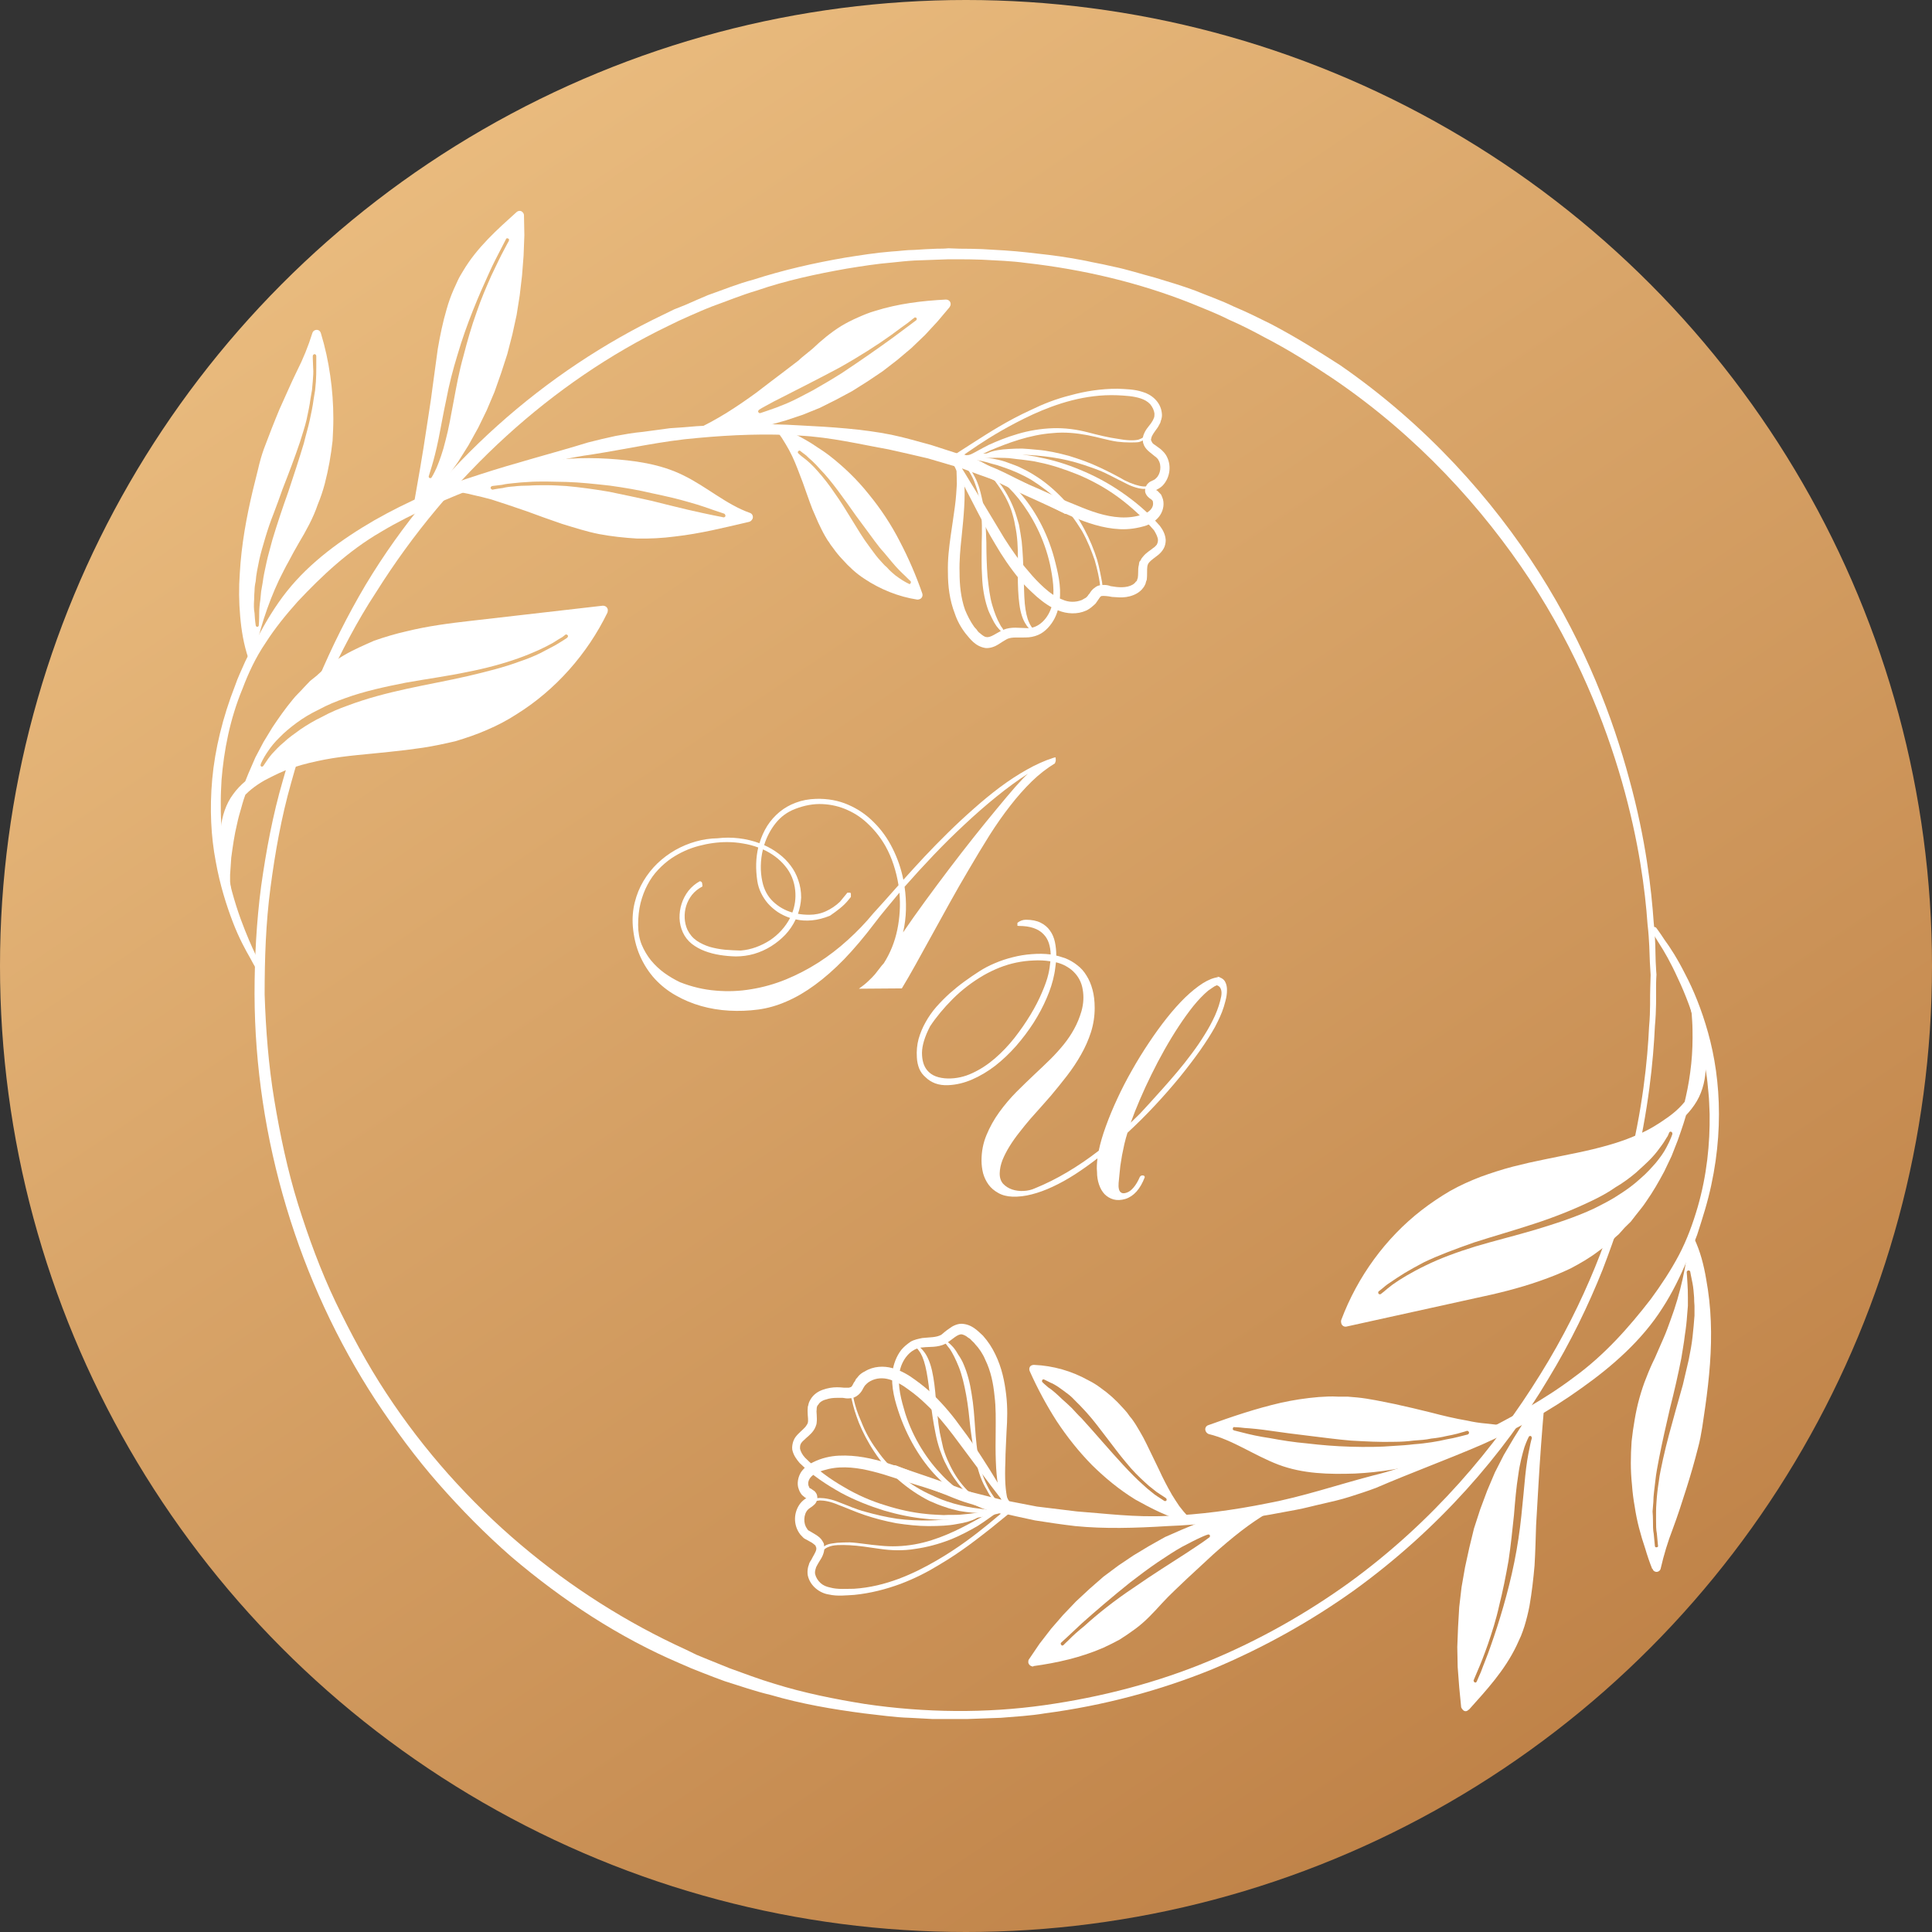 <?xml version="1.0" encoding="UTF-8"?> <svg xmlns="http://www.w3.org/2000/svg" width="284" height="284" viewBox="0 0 284 284" fill="none"><rect x="0" y="0" width="284" height="284" fill="#333333" stroke="none"/><circle cx="142" cy="142" r="142" fill="url(#paint0_linear_71_235)"></circle><g clip-path="url(#clip0_71_235)"><path fill-rule="evenodd" clip-rule="evenodd" d="M243.495 143.309C243.495 143.309 243.438 143.968 243.438 145.224C243.438 146.481 243.495 148.396 243.267 150.85C243.038 155.816 242.353 163.116 240.185 172.092C239.158 176.64 237.56 181.486 235.562 186.692C233.508 191.838 230.883 197.284 227.572 202.729C221.067 213.68 211.536 224.749 199.038 233.785C192.76 238.273 185.741 242.223 178.15 245.394C170.503 248.506 162.228 250.72 153.611 251.857C151.499 252.216 149.273 252.335 147.105 252.514C146.001 252.554 144.898 252.594 143.795 252.634L142.14 252.694H140.428C139.324 252.694 138.221 252.694 137.117 252.694C135.976 252.634 134.835 252.574 133.75 252.514C131.468 252.454 129.185 252.096 126.959 251.857C122.394 251.258 117.828 250.48 113.32 249.164C111.037 248.625 108.811 247.847 106.528 247.129C105.425 246.73 104.321 246.311 103.218 245.873L101.563 245.215L99.908 244.496C91.062 240.727 82.73 235.281 75.14 228.819C71.373 225.528 67.835 221.937 64.468 218.107C61.101 214.278 58.076 210.149 55.223 205.84C43.923 188.547 37.474 167.424 37.417 146.122C37.417 140.856 37.702 135.471 38.387 130.265C39.129 124.999 40.099 119.793 41.583 114.707C44.437 104.594 48.489 94.84 53.739 85.984C64.411 68.213 80.219 54.51 97.511 46.252L99.109 45.474L100.764 44.816C101.849 44.337 102.933 43.858 104.074 43.38C106.3 42.602 108.469 41.704 110.751 41.106C115.203 39.67 119.711 38.653 124.22 37.875C126.503 37.516 128.728 37.157 131.011 36.977C132.152 36.917 133.237 36.738 134.378 36.738C135.481 36.658 136.604 36.598 137.745 36.558C138.316 36.558 138.83 36.558 139.4 36.498L141.055 36.558C142.158 36.558 143.262 36.578 144.365 36.618C146.591 36.738 148.76 36.857 150.928 37.097C153.097 37.336 155.266 37.575 157.377 37.934C158.404 38.114 159.489 38.294 160.516 38.533C161.581 38.732 162.628 38.952 163.655 39.191C165.709 39.61 167.707 40.268 169.761 40.807C171.759 41.405 173.756 42.003 175.696 42.721C177.58 43.499 179.52 44.158 181.346 45.055C182.297 45.454 183.23 45.873 184.143 46.312C185.018 46.751 185.912 47.189 186.825 47.628C190.363 49.483 193.73 51.578 196.983 53.672C209.71 62.468 219.412 73.418 226.26 84.189C233.108 94.96 237.103 105.612 239.5 114.528C241.954 123.444 242.753 130.743 243.095 135.65C243.381 138.163 243.324 140.018 243.381 141.335C243.438 142.591 243.495 143.25 243.495 143.25V143.309ZM242.525 141.395C242.468 140.138 242.468 138.283 242.182 135.83C241.84 130.923 240.927 123.682 238.416 114.886C235.905 106.15 231.796 95.739 224.89 85.207C217.985 74.735 208.397 64.084 195.842 55.587C192.703 53.492 189.393 51.398 185.912 49.603C185.036 49.124 184.162 48.665 183.287 48.227C182.411 47.788 181.517 47.369 180.604 46.97C178.835 46.072 176.952 45.354 175.069 44.577C167.535 41.585 159.317 39.61 150.814 38.653C148.646 38.353 146.534 38.294 144.365 38.174C143.262 38.134 142.158 38.114 141.055 38.114H139.4L137.745 38.174C136.642 38.214 135.538 38.254 134.435 38.294C133.351 38.353 132.267 38.473 131.125 38.593C128.899 38.772 126.674 39.131 124.448 39.49C120.054 40.268 115.545 41.225 111.208 42.721C108.982 43.38 106.814 44.277 104.645 45.055C103.561 45.474 102.476 45.953 101.392 46.431L99.794 47.15L98.196 47.927C81.189 56.125 66.066 69.888 55.28 87.062C52.483 91.31 50.144 95.858 47.975 100.525C45.863 105.192 44.151 110.16 42.782 115.126C41.355 120.153 40.442 125.299 39.757 130.505C39.072 135.71 38.901 140.857 38.901 146.182C39.072 151.388 39.471 156.594 40.328 161.74C41.184 166.886 42.268 172.032 43.809 176.999C45.35 181.906 47.119 186.752 49.344 191.42C51.57 196.027 53.967 200.515 56.764 204.763C67.892 221.757 83.7 234.682 100.764 242.461L102.362 243.239L103.96 243.898C105.063 244.337 106.148 244.775 107.213 245.215C109.382 245.992 111.55 246.83 113.776 247.488C118.17 248.865 122.679 249.762 127.13 250.48C136.033 251.797 144.993 251.857 153.496 250.66C162 249.463 170.161 247.309 177.637 244.197C185.17 241.086 192.075 237.136 198.239 232.708C210.623 223.733 219.811 212.722 226.431 202.011C233.108 191.3 236.932 180.769 239.215 171.913C241.497 163.057 242.182 155.756 242.411 150.909C242.639 148.455 242.525 146.541 242.582 145.285C242.619 144.088 242.639 143.429 242.639 143.309C242.639 143.27 242.601 142.631 242.525 141.395Z" fill="white"></path><path d="M37.817 142.652C37.817 142.652 37.417 142.053 36.789 140.856C36.105 139.66 35.134 137.924 34.221 135.531C33.308 133.137 32.338 130.145 31.71 126.615C31.025 123.025 30.797 118.956 31.197 114.528C31.596 110.159 32.737 105.432 34.564 100.765C34.963 99.568 35.534 98.431 36.047 97.234C36.314 96.675 36.599 96.097 36.904 95.499C37.208 94.94 37.512 94.362 37.817 93.764C39.072 91.43 40.442 89.096 42.154 86.942C45.578 82.633 50.201 79.283 55.052 76.47C59.903 73.718 65.096 71.444 70.46 69.768C75.768 68.033 81.189 66.657 86.44 65.041C87.809 64.682 89.122 64.383 90.491 64.084C91.804 63.844 93.117 63.605 94.486 63.485C95.799 63.306 97.169 63.126 98.481 62.947C99.813 62.867 101.126 62.767 102.419 62.648C107.669 62.348 112.691 62.229 117.485 62.528C122.279 62.767 126.845 63.066 131.011 63.904C133.065 64.323 135.006 64.921 136.832 65.4C138.696 65.999 140.427 66.557 142.025 67.076C143.623 67.754 145.107 68.372 146.477 68.93C147.846 69.529 149.045 70.187 150.186 70.726C152.412 71.803 154.01 72.94 155.151 73.598C156.235 74.316 156.863 74.675 156.863 74.675C157.034 74.855 157.149 75.094 156.977 75.333C156.863 75.513 156.635 75.573 156.464 75.513L156.407 75.453C156.407 75.453 155.779 75.154 154.637 74.555C153.496 73.957 151.841 72.999 149.558 72.102C148.474 71.623 147.275 71.025 145.906 70.486C144.536 70.008 143.052 69.469 141.454 68.871C139.856 68.392 138.164 67.893 136.375 67.375C134.511 66.936 132.59 66.497 130.611 66.058C126.559 65.34 122.165 64.263 117.428 64.024C112.691 63.724 107.669 63.904 102.533 64.383C97.397 64.802 92.204 65.999 86.839 66.836C81.418 67.554 76.11 69.349 70.917 71.264C65.781 73.299 60.644 75.393 55.965 78.206C51.228 80.958 47.29 84.668 43.752 88.438C42.04 90.353 40.385 92.387 39.015 94.542C37.588 96.636 36.504 98.97 35.648 101.243C33.765 105.791 32.909 110.399 32.566 114.647C32.509 115.724 32.452 116.742 32.452 117.819C32.452 118.836 32.452 119.853 32.509 120.811C32.623 122.765 32.813 124.6 33.08 126.316C33.651 129.786 34.507 132.659 35.363 135.052C36.219 137.386 37.018 139.181 37.588 140.378C38.159 141.574 38.559 142.233 38.559 142.233C38.673 142.412 38.616 142.711 38.387 142.831C38.216 142.951 37.931 142.891 37.817 142.652Z" fill="white"></path><path d="M33.422 131.103C33.08 116.502 41.526 99.748 54.652 94.781C59.845 92.806 65.438 92.208 70.974 91.61C76.871 90.971 82.768 90.353 88.665 89.754C84.385 98.67 76.281 105.492 67.036 108.005C57.62 110.578 47.119 109.022 38.616 113.989C36.789 115.006 35.077 116.443 34.107 118.357C32.909 120.691 32.909 123.444 32.909 126.136C32.909 127.692 33.651 130.325 33.651 131.881" fill="white"></path><path d="M33.08 131.103L33.137 128.59C33.137 127.692 33.251 126.854 33.308 126.016C33.536 124.281 33.765 122.605 34.221 120.989C34.392 120.152 34.621 119.314 34.849 118.476C35.077 117.698 35.306 116.861 35.591 116.083C36.161 114.467 36.846 112.912 37.531 111.356L38.73 109.082L40.042 106.927C40.955 105.551 41.925 104.176 43.01 102.859C43.523 102.201 44.151 101.662 44.722 101.004C45.007 100.705 45.293 100.406 45.578 100.107L46.548 99.328L47.461 98.491C47.804 98.251 48.146 98.012 48.489 97.773C49.173 97.234 49.801 96.755 50.543 96.336C51.97 95.498 53.511 94.841 54.994 94.183C56.535 93.644 58.133 93.165 59.731 92.806C62.87 92.028 66.123 91.609 69.319 91.25L88.608 89.036C89.008 89.036 89.293 89.275 89.35 89.635C89.35 89.794 89.331 89.934 89.293 90.053C86.326 96.157 81.646 101.423 75.996 104.953C74.626 105.851 73.142 106.629 71.602 107.287C70.118 107.945 68.52 108.484 66.922 108.963C65.381 109.322 63.726 109.68 62.128 109.919C60.492 110.159 58.875 110.359 57.277 110.518C54.081 110.877 50.885 111.057 47.747 111.655C46.206 111.954 44.665 112.313 43.181 112.792C41.697 113.27 40.27 113.988 38.901 114.706C37.531 115.484 36.276 116.442 35.363 117.639C34.392 118.836 33.879 120.332 33.651 121.947C33.479 123.503 33.422 125.238 33.479 126.854C33.593 128.469 33.993 130.085 33.993 131.881C34.05 132.06 33.879 132.239 33.651 132.239C33.479 132.239 33.308 132.119 33.308 131.94V131.881C33.194 130.265 32.68 128.649 32.452 126.914C32.338 126.016 32.395 125.179 32.338 124.341C32.338 123.503 32.338 122.605 32.452 121.767C32.623 120.032 33.194 118.178 34.278 116.742C35.306 115.305 36.732 114.228 38.159 113.331C39.643 112.493 41.127 111.715 42.724 111.236C44.265 110.638 45.863 110.279 47.461 109.98C49.116 109.621 50.714 109.441 52.312 109.201C53.91 109.022 55.508 108.902 57.106 108.723C58.704 108.563 60.302 108.384 61.9 108.185C63.441 107.945 64.982 107.646 66.522 107.227C68.006 106.868 69.547 106.329 70.974 105.731C72.458 105.132 73.827 104.354 75.197 103.517C80.619 100.226 85.184 95.26 88.095 89.395L88.779 90.412L69.433 92.328C66.237 92.627 63.041 92.986 59.902 93.704C58.343 94.023 56.802 94.442 55.28 94.96C53.796 95.558 52.312 96.216 50.943 97.054C50.201 97.413 49.573 97.952 48.945 98.371C48.603 98.611 48.26 98.85 47.918 99.089L47.005 99.926L46.092 100.705C45.806 101.004 45.521 101.303 45.236 101.602C44.665 102.201 44.094 102.739 43.581 103.398C42.496 104.654 41.526 105.971 40.613 107.347L39.3 109.501L38.159 111.715C37.474 113.21 36.789 114.707 36.276 116.323C35.933 117.101 35.705 117.878 35.477 118.716C35.248 119.494 35.02 120.272 34.849 121.11C34.45 122.725 34.221 124.4 33.993 126.076C33.936 126.913 33.879 127.752 33.822 128.59V131.103C33.822 131.342 33.651 131.522 33.422 131.522C33.251 131.522 33.08 131.342 33.08 131.103Z" fill="white"></path><path d="M36.846 96.576C36.276 95.08 35.99 93.464 35.762 91.848C34.792 83.77 36.561 75.632 38.673 67.794C39.358 65.221 43.181 56.664 44.094 54.868C45.045 53.033 45.863 51.139 46.548 49.184C49.059 57.92 48.945 67.674 45.064 75.872C43.98 78.206 42.61 80.419 41.412 82.693C39.129 87.121 37.588 91.908 36.846 96.875" fill="white"></path><path d="M36.504 96.755C35.819 94.721 35.477 92.627 35.306 90.592C35.115 88.478 35.096 86.383 35.248 84.309C35.477 80.12 36.219 76.051 37.189 71.982L37.931 68.99C38.159 67.973 38.444 66.956 38.787 65.999C39.529 64.024 40.27 62.109 41.069 60.194C41.926 58.339 42.724 56.424 43.638 54.569C44.551 52.774 45.312 50.899 45.92 48.945C46.035 48.586 46.434 48.406 46.776 48.526C46.948 48.586 47.119 48.765 47.176 49.004C47.48 50.002 47.747 51.019 47.975 52.056C48.203 53.093 48.393 54.151 48.546 55.228C48.698 56.265 48.812 57.322 48.888 58.399C48.964 59.436 49.002 60.493 49.002 61.57C49.002 62.648 48.945 63.725 48.888 64.802C48.774 65.839 48.622 66.896 48.431 67.973C48.241 69.01 48.013 70.047 47.747 71.085C47.461 72.162 47.119 73.179 46.719 74.136C46.377 75.154 45.92 76.171 45.464 77.069C44.969 78.026 44.456 78.944 43.923 79.821C43.409 80.719 42.896 81.616 42.439 82.514C41.926 83.411 41.469 84.369 41.013 85.266C39.3 88.916 38.045 92.866 37.246 96.935C37.189 97.114 37.018 97.294 36.789 97.234C36.618 97.174 36.504 96.995 36.504 96.816C36.904 92.627 37.988 88.438 39.643 84.548C40.099 83.591 40.556 82.633 41.013 81.736C41.526 80.778 42.04 79.881 42.496 78.983C43.029 78.066 43.504 77.148 43.923 76.231C44.38 75.333 44.779 74.436 45.178 73.478C45.521 72.521 45.863 71.563 46.149 70.606C46.415 69.649 46.643 68.671 46.834 67.674C46.986 66.637 47.119 65.62 47.233 64.622C47.347 63.585 47.404 62.568 47.404 61.57C47.442 60.533 47.442 59.496 47.404 58.459C47.328 57.462 47.233 56.444 47.119 55.407C47.005 54.41 46.834 53.392 46.605 52.355C46.415 51.358 46.187 50.361 45.92 49.363L47.176 49.423C46.434 51.398 45.635 53.313 44.608 55.108C43.695 56.903 42.839 58.818 42.04 60.673C41.184 62.528 40.328 64.383 39.643 66.298C39.243 67.255 38.958 68.213 38.673 69.23C38.406 70.227 38.159 71.224 37.931 72.222C36.961 76.171 36.161 80.24 35.933 84.369C35.819 86.403 35.819 88.438 35.99 90.472C36.105 91.549 36.219 92.567 36.39 93.524C36.58 94.521 36.846 95.498 37.189 96.456C37.246 96.635 37.189 96.875 37.018 96.935C36.789 97.054 36.618 96.935 36.504 96.755Z" fill="white"></path><path d="M67.607 71.982C74.683 68.392 82.787 67.255 90.606 67.913C93.801 68.212 96.94 68.811 99.851 70.187C103.389 71.863 106.357 74.675 110.009 76.051C103.789 77.427 97.454 78.804 91.176 78.086C82.844 77.128 75.254 72.581 66.922 71.863" fill="white"></path><path d="M67.493 71.623C68.33 71.224 69.186 70.845 70.061 70.486C70.936 70.127 71.83 69.808 72.743 69.529C74.531 68.93 76.338 68.452 78.165 68.093C81.874 67.434 85.641 67.195 89.407 67.434C93.117 67.674 96.998 68.153 100.479 69.888C103.903 71.563 106.813 74.196 110.238 75.393C110.58 75.513 110.751 75.872 110.637 76.231C110.523 76.47 110.352 76.65 110.123 76.709C106.528 77.547 102.933 78.445 99.223 78.864C97.397 79.103 95.533 79.203 93.63 79.163C92.717 79.103 91.804 79.043 90.834 78.923L89.464 78.744L88.038 78.504C86.212 78.145 84.385 77.547 82.616 77.009C80.866 76.41 79.135 75.792 77.423 75.154C75.654 74.555 73.942 73.957 72.23 73.418C71.354 73.179 70.46 72.96 69.547 72.76C68.691 72.521 67.778 72.401 66.922 72.222H66.865C66.694 72.162 66.58 71.982 66.58 71.803C66.637 71.563 66.808 71.444 66.979 71.444C67.892 71.504 68.805 71.563 69.718 71.683C70.689 71.862 71.602 71.982 72.515 72.222C74.284 72.581 76.11 73.119 77.879 73.658L83.13 75.333C84.88 75.892 86.63 76.37 88.38 76.769L89.693 77.009L91.062 77.188C91.918 77.308 92.831 77.368 93.687 77.427C95.457 77.487 97.283 77.368 99.052 77.188C102.704 76.889 106.243 76.111 109.838 75.333L109.781 76.709C106.072 75.273 103.275 72.521 100.022 70.845C98.367 70.007 96.655 69.409 94.829 68.99C93.06 68.571 91.234 68.332 89.35 68.212C85.698 67.973 81.931 68.153 78.336 68.811C76.51 69.17 74.683 69.589 72.914 70.187C72.039 70.466 71.164 70.785 70.289 71.144C69.452 71.504 68.615 71.902 67.778 72.341C67.607 72.401 67.379 72.341 67.264 72.102C67.207 71.922 67.264 71.743 67.436 71.623H67.493Z" fill="white"></path><path d="M61.672 74.376C72.287 63.485 77.138 47.269 76.339 31.711C73.485 34.344 70.575 37.037 68.577 40.448C65.838 45.294 65.267 51.039 64.468 56.544C63.631 62.648 62.509 68.671 61.101 74.615" fill="white"></path><path d="M61.386 74.136L63.327 72.042L65.096 69.828L66.751 67.495L68.292 65.101L69.661 62.528L70.86 59.955L72.001 57.322L72.971 54.569L73.77 51.817L74.455 49.004L74.969 46.132L75.368 43.26L75.654 40.388L75.825 37.516V34.584L75.711 31.711L76.795 32.19C73.999 34.823 71.259 37.456 69.376 40.687C69.205 41.106 68.919 41.585 68.748 41.944C68.52 42.382 68.33 42.821 68.177 43.26C67.797 44.098 67.493 44.995 67.264 45.953C66.694 47.748 66.351 49.663 66.066 51.578C65.495 55.407 64.925 59.356 64.183 63.246C63.441 67.076 62.585 70.965 61.443 74.735C61.386 74.914 61.215 75.034 60.987 74.974C60.816 74.915 60.701 74.735 60.758 74.555C61.443 70.666 62.128 66.836 62.699 62.947C62.984 60.972 63.327 59.057 63.555 57.142C63.84 55.168 64.069 53.253 64.354 51.278C64.696 49.304 65.096 47.329 65.666 45.414C65.933 44.457 66.275 43.499 66.694 42.542C66.884 42.103 67.093 41.644 67.322 41.166C67.55 40.687 67.778 40.328 68.063 39.849C70.118 36.379 73.085 33.746 75.939 31.173C76.224 30.933 76.624 30.933 76.852 31.233C76.966 31.352 77.023 31.492 77.023 31.651L77.08 34.584L76.966 37.575L76.738 40.507L76.395 43.44L75.939 46.312L75.311 49.184L74.569 52.056L73.656 54.869L72.686 57.621L71.545 60.314L70.289 62.887L68.862 65.46L67.322 67.913L65.666 70.247L63.84 72.521L61.9 74.675C61.786 74.795 61.557 74.795 61.386 74.675C61.272 74.555 61.272 74.316 61.386 74.136Z" fill="white"></path><path d="M102.419 63.486C116.401 63.605 130.326 56.125 139.058 44.696C133.18 45.055 127.13 46.192 122.394 49.842C121.138 50.8 120.054 51.937 118.855 52.954C117.543 54.031 116.173 55.048 114.861 56.006C110.923 58.878 106.928 61.81 102.419 63.486Z" fill="white"></path><path d="M102.419 63.126L105.044 63.066L107.613 62.827L110.238 62.408L112.749 61.81L115.317 61.092L117.771 60.194L120.168 59.177L122.565 58.04L124.848 56.724L127.073 55.287L129.242 53.732L131.296 52.056L133.237 50.261L135.12 48.406L136.889 46.371L138.544 44.277L139.115 45.414C135.691 45.654 132.267 46.192 129.071 47.269C127.473 47.867 125.932 48.526 124.505 49.423C123.078 50.321 121.823 51.398 120.51 52.654L119.483 53.552C119.084 53.851 118.798 54.091 118.456 54.33L116.344 55.946L115.26 56.783L114.176 57.502C113.434 58.04 112.749 58.578 112.007 59.057C109.039 60.972 105.901 62.827 102.533 63.844C102.362 63.904 102.134 63.785 102.077 63.605C102.02 63.425 102.134 63.186 102.305 63.126C105.444 61.69 108.354 59.775 111.151 57.741L113.262 56.125L115.317 54.569L117.429 52.954C117.714 52.654 118.113 52.355 118.399 52.116L119.426 51.278C120.681 50.081 122.108 48.885 123.649 47.927C124.448 47.449 125.266 47.03 126.103 46.671C126.902 46.312 127.758 45.953 128.614 45.713C132.038 44.636 135.52 44.217 139.001 44.038H139.058C139.4 44.038 139.743 44.277 139.743 44.696C139.743 44.876 139.686 44.995 139.571 45.175L137.802 47.269L135.976 49.244L133.979 51.158L131.924 52.894L129.756 54.569L127.53 56.065L125.247 57.502L122.907 58.758L120.51 59.955L117.999 60.972L115.488 61.81L112.92 62.528L110.352 63.126L107.727 63.545L105.044 63.785L102.419 63.844C102.248 63.844 102.077 63.725 102.077 63.485C102.02 63.306 102.191 63.126 102.419 63.126Z" fill="white"></path><path d="M114.632 63.306C119.54 65.041 124.334 68.93 127.644 73.119C130.954 77.368 133.294 82.334 134.949 87.48C129.812 86.643 125.133 83.411 122.336 78.864C119.312 73.897 118.455 67.614 114.632 63.306Z" fill="white"></path><path d="M114.746 62.947C115.393 63.186 116.021 63.445 116.629 63.725C117.238 64.004 117.847 64.323 118.455 64.682C119.026 65.001 119.597 65.36 120.167 65.759C120.738 66.118 121.29 66.497 121.822 66.896C123.991 68.572 125.988 70.486 127.701 72.641C129.47 74.795 131.011 77.128 132.266 79.582C133.56 82.055 134.663 84.608 135.576 87.241C135.69 87.6 135.519 87.959 135.177 88.079C135.063 88.119 134.968 88.139 134.891 88.139H134.834C132.095 87.72 129.413 86.643 127.073 85.087C126.464 84.688 125.894 84.249 125.361 83.77C124.828 83.292 124.315 82.773 123.82 82.215C123.326 81.696 122.869 81.138 122.45 80.539C122.222 80.26 122.013 79.961 121.822 79.642C121.708 79.522 121.651 79.402 121.537 79.223L121.252 78.744C120.909 78.146 120.567 77.428 120.282 76.829C119.977 76.151 119.692 75.493 119.426 74.855C118.912 73.538 118.455 72.162 117.999 70.905C117.485 69.589 117.029 68.272 116.458 67.076C116.154 66.437 115.83 65.839 115.488 65.28C115.145 64.682 114.765 64.104 114.346 63.545C114.232 63.366 114.289 63.126 114.403 63.007C114.575 62.887 114.803 62.947 114.917 63.066L115.659 63.844L116.344 64.682C116.763 65.24 117.143 65.819 117.485 66.417C118.227 67.674 118.798 68.99 119.368 70.247C119.939 71.563 120.453 72.88 120.966 74.136C121.233 74.775 121.518 75.413 121.822 76.051C122.108 76.65 122.393 77.188 122.736 77.846L122.964 78.265C123.021 78.385 123.135 78.564 123.249 78.684C123.402 78.963 123.573 79.243 123.763 79.522C124.143 80.04 124.562 80.559 125.018 81.078C125.931 82.035 126.902 82.933 127.929 83.711C128.994 84.469 130.136 85.107 131.353 85.625C131.924 85.905 132.533 86.144 133.179 86.344C133.788 86.543 134.416 86.703 135.063 86.822L134.321 87.66C133.522 85.087 132.609 82.514 131.41 80.061C130.802 78.824 130.155 77.627 129.47 76.47C128.728 75.333 127.986 74.196 127.13 73.119C125.475 71.025 123.535 69.17 121.423 67.494C120.396 66.716 119.254 65.939 118.113 65.28C116.972 64.622 115.773 64.084 114.518 63.665C114.346 63.605 114.232 63.366 114.289 63.186C114.346 63.007 114.575 62.887 114.746 62.947Z" fill="white"></path><path d="M140.427 66.776C140.427 66.776 141.512 66.058 143.395 64.862C145.278 63.665 148.017 61.87 151.555 60.254C153.268 59.416 155.208 58.638 157.377 58.1C159.546 57.501 161.828 57.142 164.282 57.142C165.48 57.202 166.736 57.202 167.991 57.621C169.247 57.98 170.617 59.057 170.788 60.733C170.846 61.092 170.788 61.511 170.617 61.929C170.617 62.049 170.503 62.288 170.388 62.468C170.312 62.627 170.217 62.787 170.103 62.947C169.704 63.485 169.304 64.024 169.247 64.383C169.209 64.502 169.19 64.602 169.19 64.682L169.247 64.802C169.247 64.862 169.304 64.921 169.304 64.921C169.361 65.101 169.532 65.28 169.761 65.4L170.503 65.939C170.674 66.058 170.788 66.178 170.959 66.357L171.13 66.537L171.359 66.836C172.272 68.272 172.043 70.187 170.902 71.384C170.617 71.683 170.161 71.922 169.932 72.042C169.818 72.102 169.761 72.162 169.761 72.222C169.704 72.222 169.818 72.102 169.761 71.982C169.761 71.922 169.704 71.862 169.761 71.922L170.16 72.162C170.331 72.341 170.274 72.281 170.388 72.401C170.503 72.521 170.598 72.621 170.674 72.7C170.788 72.94 170.883 73.179 170.959 73.418C171.187 74.316 170.902 75.273 170.388 75.932C169.818 76.65 169.133 77.009 168.506 77.248C167.193 77.667 165.88 77.846 164.624 77.787C162.056 77.667 159.773 76.829 157.719 75.991C155.664 75.094 153.781 74.196 152.069 73.418C150.3 72.64 148.702 71.863 147.332 71.204C145.906 70.486 144.708 69.888 143.68 69.409C141.683 68.392 140.542 67.793 140.542 67.793C140.37 67.674 140.313 67.434 140.37 67.255C140.484 67.076 140.656 67.016 140.827 67.076C140.827 67.076 142.025 67.494 144.136 68.332C145.164 68.751 146.419 69.29 147.846 69.828C149.273 70.426 150.928 71.085 152.697 71.862C154.409 72.64 156.349 73.538 158.347 74.316C160.344 75.154 162.456 75.932 164.681 76.051C165.766 76.111 166.908 75.991 167.935 75.632C168.962 75.333 169.646 74.615 169.475 73.777C169.475 73.698 169.456 73.638 169.418 73.598C169.381 73.558 169.362 73.538 169.362 73.538C169.362 73.538 169.19 73.359 169.247 73.418C169.19 73.359 169.019 73.299 168.848 73.119C168.676 72.999 168.391 72.64 168.334 72.281C168.277 71.803 168.505 71.324 168.676 71.144C168.905 70.905 169.076 70.785 169.247 70.726C169.646 70.546 169.761 70.486 169.932 70.307C170.617 69.708 170.788 68.392 170.274 67.614L170.218 67.494L170.046 67.315C169.989 67.255 169.875 67.135 169.761 67.076L169.019 66.477C168.733 66.238 168.391 65.939 168.163 65.46C168.106 65.34 168.106 65.221 168.049 65.161C168.049 65.041 167.991 64.921 167.991 64.802C167.991 64.562 168.011 64.323 168.049 64.084C168.334 63.186 168.847 62.707 169.19 62.229C169.266 62.109 169.342 61.989 169.418 61.87C169.475 61.75 169.532 61.69 169.589 61.511C169.704 61.331 169.704 61.032 169.704 60.792C169.646 60.314 169.419 59.835 169.076 59.416C168.677 58.997 168.22 58.758 167.706 58.578C166.622 58.219 165.424 58.16 164.225 58.1C159.546 57.92 155.265 59.356 151.841 60.912C148.36 62.528 145.62 64.203 143.737 65.46C141.911 66.716 140.827 67.434 140.827 67.434C140.656 67.554 140.427 67.494 140.313 67.315C140.199 67.135 140.256 66.896 140.427 66.776Z" fill="white"></path><path d="M140.314 67.195C140.314 67.195 140.599 67.135 141.227 67.076C141.493 67.036 141.835 66.976 142.254 66.896C142.711 66.856 143.205 66.796 143.738 66.717C144.879 66.657 146.192 66.597 147.733 66.597C148.532 66.597 149.331 66.717 150.187 66.776C151.043 66.956 151.956 67.016 152.869 67.255C154.752 67.614 156.75 68.213 158.747 69.05C160.802 69.888 162.856 70.965 164.853 72.341C166.851 73.718 168.734 75.273 170.503 77.308C170.903 77.847 171.302 78.505 171.359 79.402C171.359 79.821 171.245 80.3 171.074 80.599C170.846 81.018 170.56 81.317 170.275 81.556C169.761 81.975 169.191 82.334 168.905 82.693C168.62 83.052 168.62 83.412 168.62 84.129C168.62 84.429 168.62 84.848 168.563 85.266L168.506 85.386L168.449 85.566L168.392 85.805C168.278 86.044 168.164 86.284 168.049 86.403C167.536 87.121 166.737 87.481 166.052 87.66C165.367 87.84 164.682 87.84 163.997 87.78C163.655 87.78 163.313 87.74 162.97 87.66C162.665 87.62 162.418 87.6 162.228 87.6C161.772 87.6 161.829 87.6 161.372 88.258C161.315 88.318 161.315 88.378 161.201 88.498L161.087 88.677C160.935 88.837 160.782 88.976 160.63 89.096C160.326 89.375 160.003 89.595 159.66 89.754C158.348 90.353 156.807 90.233 155.608 89.754C154.353 89.276 153.325 88.498 152.412 87.72C151.556 86.942 150.643 86.104 149.958 85.266C148.475 83.471 147.276 81.676 146.306 80.001C145.279 78.325 144.48 76.71 143.738 75.333C142.996 73.897 142.368 72.7 141.855 71.683C140.827 69.649 140.257 68.452 140.257 68.452C140.199 68.272 140.257 68.033 140.428 67.913C140.599 67.853 140.827 67.913 140.884 68.033C140.884 68.033 141.626 69.17 142.768 71.085C143.966 73 145.621 75.812 147.619 79.103C148.646 80.719 149.787 82.394 151.214 84.01C151.899 84.848 152.641 85.626 153.497 86.403C154.296 87.121 155.209 87.78 156.179 88.139C157.092 88.558 158.119 88.558 159.032 88.198C159.261 88.079 159.47 87.959 159.66 87.84C159.736 87.76 159.812 87.68 159.888 87.6L160.003 87.421C160.003 87.421 160.06 87.361 160.117 87.301C160.288 87.062 160.459 86.703 160.916 86.403C161.315 86.044 161.829 85.984 162.228 85.984C162.628 85.984 162.97 86.044 163.256 86.164C163.56 86.204 163.845 86.244 164.112 86.284C164.682 86.344 165.253 86.344 165.767 86.224C166.28 86.104 166.737 85.865 166.965 85.506C167.079 85.446 167.079 85.386 167.136 85.326L167.193 85.087C167.193 85.087 167.25 84.967 167.25 85.027V84.967C167.288 84.728 167.307 84.449 167.307 84.129C167.307 83.77 167.307 83.412 167.422 82.993C167.422 82.913 167.44 82.793 167.479 82.634L167.536 82.514L167.65 82.394C167.726 82.195 167.84 82.015 167.992 81.856C168.506 81.198 169.134 80.898 169.533 80.539C169.761 80.42 169.933 80.18 170.047 80.061C170.161 79.821 170.218 79.642 170.218 79.402C170.218 78.983 169.933 78.445 169.647 77.966C168.106 76.171 166.223 74.436 164.34 73.059C162.457 71.683 160.459 70.606 158.462 69.768C156.521 68.99 154.581 68.332 152.755 67.973C151.842 67.734 150.929 67.674 150.13 67.554C149.274 67.495 148.475 67.315 147.733 67.315C146.192 67.255 144.879 67.315 143.795 67.435C143.262 67.514 142.786 67.574 142.368 67.614C141.949 67.694 141.607 67.754 141.341 67.794C140.77 67.913 140.428 67.973 140.428 67.973C140.257 68.033 140.028 67.853 140.028 67.674C139.971 67.435 140.142 67.255 140.314 67.195Z" fill="white"></path><path d="M141.626 66.777C141.626 66.777 141.854 66.856 142.311 67.016C142.768 67.195 143.452 67.495 144.308 67.913C145.107 68.332 146.135 68.931 147.105 69.709C148.189 70.487 149.216 71.564 150.244 72.82C152.355 75.333 154.181 78.744 155.152 82.753C155.665 84.788 156.122 86.942 155.608 89.216C155.38 90.353 154.866 91.43 154.01 92.328C153.611 92.746 153.154 93.106 152.583 93.345C152.013 93.584 151.385 93.704 150.814 93.704C149.73 93.764 148.76 93.584 148.018 93.943C147.675 94.123 147.219 94.422 146.762 94.721C146.306 95.02 145.564 95.32 144.879 95.26C143.338 95.02 142.596 93.883 141.969 93.165C141.227 92.208 140.713 91.251 140.371 90.233C139.572 88.199 139.343 86.104 139.343 84.189C139.286 82.215 139.515 80.48 139.743 78.804C139.971 77.188 140.199 75.752 140.371 74.436C140.542 73.179 140.599 72.042 140.656 71.145C140.656 70.187 140.599 69.469 140.599 68.991C140.561 68.472 140.542 68.213 140.542 68.213C140.485 67.973 140.656 67.794 140.827 67.794C140.998 67.794 141.17 67.913 141.227 68.093C141.227 68.093 141.284 68.352 141.398 68.871C141.512 69.35 141.626 70.127 141.74 71.085C141.911 73.06 141.683 75.812 141.341 79.043C141.17 80.659 140.998 82.394 141.055 84.189C141.055 85.925 141.227 87.84 141.854 89.635C142.197 90.472 142.653 91.37 143.167 92.088C143.281 92.268 143.509 92.447 143.624 92.627L143.738 92.806C143.738 92.806 143.852 92.866 143.852 92.926L144.08 93.106C144.423 93.405 144.765 93.644 144.993 93.644C145.621 93.764 146.363 93.106 147.504 92.567C148.703 92.088 149.901 92.328 150.814 92.328C152.641 92.507 154.181 90.832 154.638 88.977C155.095 87.062 154.752 84.908 154.353 82.993C153.497 79.103 151.67 75.752 149.73 73.299C148.76 72.102 147.733 71.085 146.705 70.307C145.735 69.469 144.765 68.931 144.023 68.512C143.224 68.153 142.596 67.913 142.083 67.734C141.626 67.574 141.398 67.495 141.398 67.495C141.17 67.435 141.112 67.255 141.17 67.016C141.227 66.836 141.398 66.717 141.626 66.777Z" fill="white"></path><path d="M140.77 67.315C140.77 67.315 140.827 67.375 141.056 67.435C141.227 67.554 141.512 67.674 141.797 67.973C142.063 68.213 142.349 68.552 142.653 68.99C142.938 69.469 143.224 69.948 143.509 70.546C144.023 71.683 144.365 73.179 144.65 74.795C144.879 76.35 144.936 78.086 144.993 79.761C144.993 81.497 145.05 83.172 145.164 84.728C145.335 86.284 145.506 87.78 145.849 88.917C146.191 90.113 146.591 91.07 146.933 91.669C147.104 92.028 147.276 92.268 147.39 92.388C147.466 92.587 147.504 92.687 147.504 92.687H147.561C147.561 92.746 147.561 92.866 147.504 92.926C147.39 92.986 147.333 92.986 147.276 92.926C147.276 92.926 147.2 92.846 147.048 92.687C146.934 92.567 146.706 92.328 146.477 92.028C146.249 91.709 146.02 91.31 145.792 90.831C145.564 90.353 145.279 89.814 145.108 89.216C144.708 87.959 144.422 86.403 144.365 84.788C144.251 83.172 144.308 81.497 144.308 79.761C144.365 78.086 144.366 76.41 144.194 74.855C144.023 73.239 143.623 71.803 143.167 70.666C142.938 70.127 142.653 69.589 142.368 69.17C142.082 68.751 141.797 68.452 141.569 68.213C141.283 67.973 141.055 67.853 140.884 67.794C140.77 67.734 140.656 67.674 140.656 67.674C140.541 67.674 140.485 67.554 140.542 67.435C140.542 67.375 140.656 67.315 140.713 67.315H140.77Z" fill="white"></path><path d="M144.194 68.093C144.194 68.093 144.537 68.332 145.05 68.811C145.564 69.35 146.306 70.068 146.991 71.085C147.733 72.042 148.475 73.359 149.045 74.795C149.331 75.513 149.559 76.351 149.787 77.129C149.939 77.926 150.073 78.744 150.187 79.582C150.358 81.257 150.415 82.933 150.472 84.489C150.529 86.044 150.529 87.481 150.643 88.737C150.757 89.934 150.986 90.892 151.271 91.49C151.385 91.789 151.556 92.028 151.671 92.208C151.785 92.328 151.842 92.388 151.842 92.388C151.899 92.507 151.899 92.627 151.785 92.687C151.728 92.747 151.671 92.747 151.556 92.687C151.556 92.687 151.48 92.607 151.328 92.447C151.214 92.328 150.986 92.088 150.814 91.789C150.358 91.131 150.015 90.114 149.844 88.797C149.673 87.54 149.616 86.104 149.616 84.549C149.616 82.993 149.673 81.317 149.559 79.701C149.502 78.864 149.388 78.026 149.217 77.248C149.102 76.47 148.874 75.692 148.646 74.974C148.132 73.538 147.39 72.282 146.705 71.324C146.021 70.307 145.336 69.589 144.822 69.11C144.309 68.632 143.966 68.392 143.966 68.392C143.909 68.332 143.909 68.213 143.966 68.093C144.023 68.033 144.137 68.033 144.194 68.093Z" fill="white"></path><path d="M161.771 86.942C161.771 86.942 161.771 86.463 161.657 85.626C161.543 84.848 161.314 83.711 160.915 82.335C160.458 81.018 159.888 79.522 159.032 78.026C158.119 76.53 157.034 75.034 155.779 73.778C154.466 72.521 153.039 71.444 151.613 70.546C150.186 69.709 148.759 69.11 147.504 68.691C146.857 68.452 146.268 68.272 145.735 68.153C145.24 67.993 144.803 67.874 144.422 67.794C143.623 67.614 143.166 67.554 143.166 67.554C143.109 67.554 143.052 67.435 143.052 67.315C143.052 67.255 143.109 67.195 143.223 67.195C143.223 67.195 143.68 67.135 144.479 67.255C145.278 67.315 146.419 67.435 147.732 67.854C148.36 68.093 149.102 68.332 149.786 68.632C150.528 68.99 151.27 69.35 152.012 69.828C153.496 70.726 154.923 71.923 156.235 73.299C158.803 76.051 160.401 79.522 161.257 82.215C161.657 83.591 161.828 84.788 161.999 85.566C162.113 86.403 162.113 86.882 162.113 86.882H162.17C162.17 87.002 162.056 87.062 161.999 87.121C161.885 87.121 161.771 87.002 161.771 86.942Z" fill="white"></path><path d="M168.563 64.263C168.563 64.263 168.506 64.323 168.335 64.503C168.163 64.682 167.821 64.862 167.421 64.981C167.079 65.041 166.565 65.041 166.052 65.041C165.481 65.041 164.872 65.001 164.226 64.921C162.913 64.742 161.429 64.263 159.831 63.964C158.233 63.665 156.521 63.485 154.752 63.665C151.328 63.904 148.075 65.161 145.621 66.178C145.05 66.457 144.517 66.697 144.023 66.896C143.509 67.135 143.11 67.315 142.71 67.435C141.969 67.734 141.455 67.674 141.455 67.674C141.341 67.674 141.284 67.554 141.284 67.435C141.284 67.375 141.341 67.315 141.455 67.315C141.455 67.315 141.854 67.255 142.482 66.896C143.167 66.597 144.137 65.999 145.336 65.4C146.534 64.862 147.961 64.263 149.616 63.785C151.214 63.306 152.983 63.007 154.752 62.947C156.521 62.887 158.29 63.126 159.888 63.545C161.486 63.964 162.97 64.323 164.283 64.503C165.538 64.742 166.68 64.802 167.364 64.622C167.707 64.503 167.935 64.383 168.049 64.263C168.22 64.144 168.278 64.024 168.278 64.024C168.335 63.904 168.392 63.904 168.506 63.964C168.563 64.024 168.62 64.144 168.563 64.203V64.263Z" fill="white"></path><path d="M169.133 71.803C169.133 71.803 169.039 71.823 168.848 71.863C168.677 71.863 168.334 71.863 167.992 71.863C167.25 71.803 166.28 71.504 165.195 70.905C164.054 70.367 162.856 69.649 161.486 69.11C160.059 68.572 158.518 68.033 156.977 67.674C153.896 66.956 150.7 66.776 148.303 66.836C147.162 66.836 146.191 66.896 145.507 67.076C144.879 67.255 144.479 67.435 144.479 67.435C144.422 67.435 144.308 67.435 144.251 67.315C144.251 67.255 144.251 67.135 144.308 67.076C144.308 67.076 144.65 66.836 145.335 66.537C146.02 66.238 147.104 66.058 148.303 65.999C148.912 65.959 149.558 65.939 150.243 65.939C150.966 65.979 151.708 66.038 152.469 66.118C154.01 66.238 155.608 66.597 157.149 67.016C158.69 67.495 160.23 68.033 161.6 68.691C163.027 69.35 164.282 70.008 165.31 70.606C166.394 71.145 167.364 71.444 168.049 71.504C168.391 71.504 168.62 71.504 168.791 71.504C168.981 71.464 169.076 71.444 169.076 71.444C169.19 71.444 169.304 71.504 169.304 71.623C169.304 71.683 169.247 71.803 169.133 71.803Z" fill="white"></path><path d="M46.491 52.355C46.491 52.355 46.491 52.954 46.491 54.091C46.491 54.629 46.491 55.347 46.434 56.125C46.396 56.524 46.358 56.943 46.32 57.382C46.244 57.821 46.167 58.279 46.091 58.758C45.977 59.715 45.749 60.733 45.521 61.81C45.292 62.887 44.95 63.964 44.665 65.161C43.98 67.435 43.181 69.888 42.382 72.281C41.526 74.675 40.727 77.069 40.042 79.342C39.757 80.479 39.414 81.556 39.186 82.633C38.958 83.711 38.729 84.668 38.615 85.625C38.539 86.064 38.463 86.503 38.387 86.942C38.349 87.381 38.311 87.78 38.273 88.139C38.159 88.897 38.102 89.555 38.102 90.113C38.102 91.251 38.045 91.848 38.045 91.848V91.909C38.045 92.028 37.93 92.147 37.816 92.147C37.702 92.147 37.588 92.028 37.588 91.909C37.588 91.909 37.474 91.251 37.417 90.113C37.303 89.575 37.303 88.857 37.36 88.079C37.36 87.68 37.379 87.261 37.417 86.822C37.417 86.403 37.474 85.925 37.588 85.446C37.645 84.489 37.873 83.471 38.102 82.334C38.33 81.257 38.672 80.18 39.015 78.983C39.357 77.846 39.757 76.65 40.213 75.513C40.67 74.316 41.107 73.119 41.526 71.922C42.439 69.589 43.352 67.195 44.094 64.981C44.436 63.844 44.836 62.707 45.064 61.69C45.292 60.613 45.521 59.596 45.635 58.638C45.711 58.2 45.787 57.761 45.863 57.322C45.901 56.883 45.939 56.464 45.977 56.065C46.034 55.347 46.091 54.689 46.034 54.091C45.977 52.954 45.977 52.355 45.977 52.355C45.977 52.176 46.091 52.116 46.206 52.056C46.377 52.056 46.491 52.176 46.491 52.355Z" fill="#E5B578"></path><path d="M74.797 35.421C74.797 35.421 74.512 35.9 74.056 36.798C73.599 37.635 72.971 38.952 72.229 40.508C71.545 42.063 70.746 43.858 70.061 45.893C69.319 47.928 68.691 50.142 68.121 52.355C67.493 54.569 67.093 56.784 66.694 58.938C66.294 61.032 65.952 63.067 65.495 64.742C65.096 66.418 64.582 67.794 64.183 68.751C63.783 69.649 63.441 70.187 63.441 70.187C63.384 70.307 63.212 70.307 63.098 70.247C63.041 70.187 62.984 70.068 63.041 69.948C63.041 69.948 63.212 69.409 63.498 68.452C63.783 67.495 64.126 66.178 64.468 64.503C64.81 62.827 65.153 60.793 65.609 58.698C66.009 56.544 66.58 54.33 67.264 52.116C68.577 47.628 70.403 43.38 71.83 40.268C72.515 38.712 73.2 37.456 73.656 36.558C74.113 35.661 74.398 35.122 74.398 35.122C74.455 35.002 74.569 35.002 74.683 35.062C74.855 35.122 74.855 35.242 74.797 35.361C74.797 35.401 74.797 35.421 74.797 35.421Z" fill="#E5B578"></path><path d="M72.344 71.444C72.344 71.444 72.857 71.384 73.827 71.264C74.284 71.145 74.855 71.085 75.482 71.025C76.167 70.945 76.909 70.885 77.708 70.846C78.564 70.786 79.42 70.786 80.333 70.786C81.303 70.786 82.274 70.846 83.301 70.846C85.298 70.905 87.467 71.145 89.635 71.384C91.804 71.683 93.915 72.042 95.913 72.521C97.91 72.94 99.737 73.359 101.335 73.837C102.875 74.256 104.188 74.735 105.044 75.034C105.957 75.333 106.471 75.513 106.471 75.513C106.585 75.573 106.642 75.752 106.642 75.872C106.585 75.992 106.471 76.051 106.357 76.051C106.357 76.051 105.843 75.932 104.873 75.752C103.96 75.573 102.647 75.273 101.049 74.915C99.508 74.555 97.625 74.077 95.685 73.598C93.744 73.179 91.633 72.701 89.521 72.282C87.41 71.923 85.241 71.623 83.244 71.444C82.216 71.384 81.246 71.324 80.333 71.324C79.42 71.324 78.564 71.324 77.765 71.384C76.928 71.384 76.186 71.424 75.539 71.504C74.893 71.544 74.341 71.623 73.884 71.743C72.914 71.863 72.401 71.982 72.401 71.982C72.286 71.982 72.172 71.863 72.115 71.743C72.115 71.623 72.172 71.504 72.344 71.444Z" fill="#E5B578"></path><path d="M117.656 66.298C117.656 66.298 117.942 66.537 118.512 66.956C118.741 67.195 119.083 67.495 119.425 67.794C119.768 68.113 120.148 68.512 120.567 68.991C122.222 70.666 124.048 73.299 125.874 75.872C126.787 77.129 127.758 78.385 128.614 79.582C129.07 80.18 129.47 80.719 129.926 81.198C130.345 81.716 130.745 82.195 131.125 82.634C131.867 83.531 132.551 84.189 133.065 84.668C133.522 85.147 133.807 85.386 133.807 85.386L133.864 85.446C133.921 85.506 133.921 85.686 133.807 85.805C133.75 85.865 133.636 85.865 133.579 85.805C133.579 85.805 133.179 85.626 132.608 85.267C132.323 85.087 131.981 84.848 131.581 84.549C131.239 84.249 130.782 83.89 130.383 83.412C129.926 83.053 129.527 82.514 129.07 82.035C128.614 81.497 128.214 80.898 127.758 80.3C126.844 79.103 126.045 77.727 125.189 76.351C124.39 75.034 123.534 73.658 122.678 72.461C121.879 71.264 121.023 70.187 120.224 69.29C119.844 68.851 119.482 68.472 119.14 68.153C118.798 67.834 118.493 67.574 118.227 67.375C117.656 66.956 117.371 66.657 117.371 66.657C117.257 66.597 117.257 66.418 117.314 66.358C117.428 66.238 117.542 66.178 117.656 66.298Z" fill="#E5B578"></path><path d="M134.663 47.09C134.663 47.09 133.294 48.107 131.296 49.603C129.242 51.099 126.502 53.014 123.706 54.869C122.279 55.766 120.852 56.604 119.483 57.382C118.113 58.1 116.801 58.818 115.659 59.297C114.518 59.776 113.548 60.135 112.806 60.374C112.121 60.613 111.721 60.733 111.721 60.733C111.607 60.733 111.493 60.673 111.436 60.493C111.436 60.434 111.493 60.314 111.55 60.254C111.55 60.254 111.893 60.015 112.577 59.656C113.205 59.297 114.118 58.818 115.203 58.279C117.428 57.143 120.396 55.647 123.306 54.091C126.217 52.475 129.013 50.68 131.011 49.244C132.038 48.466 132.894 47.868 133.465 47.449C134.036 46.97 134.378 46.731 134.378 46.731C134.435 46.611 134.606 46.671 134.72 46.731C134.777 46.85 134.777 47.03 134.663 47.09Z" fill="#E5B578"></path><path d="M83.358 93.764C83.358 93.764 83.206 93.863 82.902 94.063C82.616 94.242 82.16 94.542 81.532 94.901C80.923 95.219 80.2 95.598 79.363 96.037C78.507 96.456 77.48 96.875 76.396 97.234C74.17 98.072 71.545 98.73 68.749 99.388C65.895 100.047 62.87 100.585 59.846 101.243C56.821 101.902 53.853 102.68 51.171 103.697C49.801 104.176 48.546 104.714 47.347 105.372C46.206 105.911 45.122 106.569 44.151 107.227C43.238 107.885 42.382 108.484 41.697 109.142C40.956 109.74 40.442 110.339 39.986 110.818C39.529 111.356 39.244 111.775 39.015 112.134C38.825 112.413 38.73 112.553 38.73 112.553C38.673 112.673 38.502 112.732 38.388 112.673C38.273 112.553 38.273 112.433 38.331 112.373V112.314C38.331 112.314 38.616 111.536 39.415 110.399C39.814 109.8 40.385 109.082 41.07 108.424C41.755 107.706 42.611 106.988 43.581 106.27C44.551 105.552 45.635 104.894 46.891 104.295C48.089 103.637 49.402 103.098 50.772 102.62C53.568 101.602 56.65 100.944 59.674 100.346C62.699 99.807 65.781 99.388 68.634 98.79C71.431 98.251 74.056 97.534 76.225 96.756C78.393 95.978 80.162 95.14 81.304 94.482C81.874 94.123 82.331 93.823 82.673 93.644C82.978 93.405 83.13 93.285 83.13 93.285C83.244 93.225 83.358 93.285 83.472 93.405C83.529 93.524 83.472 93.644 83.358 93.764Z" fill="#E5B578"></path><path d="M243.495 136.428C243.495 136.428 243.951 137.027 244.693 138.164C245.492 139.241 246.576 140.916 247.718 143.19C248.916 145.464 250.115 148.336 251.085 151.807C252.055 155.278 252.683 159.287 252.683 163.775C252.683 168.203 252.055 172.99 250.628 177.837C250.286 179.033 249.886 180.23 249.487 181.487C249.259 182.085 249.03 182.683 248.802 183.282C248.536 183.88 248.288 184.498 248.06 185.137C247.033 187.53 245.834 190.044 244.351 192.317C241.383 196.985 237.046 200.814 232.48 204.046C227.915 207.337 222.95 210.089 217.813 212.363C212.677 214.577 207.427 216.492 202.29 218.706C201.035 219.185 199.722 219.604 198.41 220.023C197.097 220.441 195.784 220.741 194.472 221.04C193.102 221.339 191.847 221.698 190.534 221.937C189.203 222.177 187.909 222.416 186.653 222.655C181.46 223.553 176.438 224.151 171.644 224.331C166.85 224.63 162.285 224.75 158.062 224.331C156.007 224.092 154.01 223.792 152.126 223.493C150.224 223.094 148.436 222.695 146.762 222.296C145.126 221.818 143.604 221.359 142.196 220.92C140.77 220.501 139.514 219.903 138.373 219.484C136.033 218.646 134.321 217.689 133.122 217.15C131.981 216.552 131.353 216.253 131.353 216.253C131.125 216.133 131.011 215.894 131.125 215.654C131.239 215.415 131.467 215.355 131.638 215.415H131.696C131.696 215.415 132.323 215.654 133.522 216.133C134.777 216.612 136.489 217.449 138.829 218.108C139.971 218.467 141.226 218.945 142.653 219.304C144.061 219.664 145.563 220.042 147.161 220.441C148.836 220.76 150.586 221.1 152.412 221.459C154.276 221.698 156.235 221.937 158.29 222.177C162.399 222.476 166.85 223.074 171.587 222.835C176.267 222.655 181.289 221.997 186.311 220.98C191.447 220.023 196.526 218.287 201.777 216.911C207.084 215.654 212.163 213.321 217.186 210.867C222.151 208.354 227.059 205.721 231.396 202.43C235.847 199.199 239.443 195.13 242.638 191.001C244.179 188.907 245.606 186.752 246.805 184.479C248.003 182.205 248.859 179.811 249.544 177.478C250.914 172.75 251.37 168.083 251.313 163.775C251.256 162.697 251.256 161.68 251.142 160.663C251.028 159.586 250.971 158.628 250.799 157.671C250.495 155.716 250.134 153.901 249.715 152.226C248.802 148.875 247.718 146.062 246.633 143.789C245.606 141.515 244.636 139.839 243.894 138.702C243.209 137.565 242.81 136.967 242.81 136.967C242.696 136.788 242.696 136.488 242.924 136.369C243.095 136.189 243.38 136.249 243.495 136.428Z" fill="white"></path><path d="M248.916 147.498C250.628 161.979 243.78 179.512 231.167 185.855C226.202 188.368 220.667 189.505 215.245 190.642C209.424 191.878 203.603 193.095 197.782 194.292C201.263 185.017 208.682 177.357 217.585 173.946C226.716 170.356 237.388 170.895 245.378 165.091C247.09 163.834 248.631 162.279 249.487 160.304C250.457 157.851 250.171 155.038 249.886 152.405C249.772 150.849 248.802 148.336 248.631 146.781" fill="white"></path><path d="M249.259 147.439L249.487 150.012C249.544 150.849 249.487 151.687 249.487 152.585C249.487 154.26 249.373 155.996 249.087 157.671C249.03 158.509 248.859 159.346 248.688 160.184C248.574 161.022 248.403 161.86 248.174 162.697C247.775 164.373 247.204 165.989 246.633 167.604L245.72 169.938L244.636 172.212C243.837 173.708 242.981 175.204 242.011 176.58C241.554 177.298 240.984 177.956 240.47 178.614C240.242 178.914 239.956 179.273 239.728 179.572L238.815 180.469L237.959 181.427C237.674 181.666 237.331 181.965 237.046 182.265C236.418 182.803 235.79 183.342 235.105 183.82C233.793 184.838 232.366 185.675 230.882 186.453C229.398 187.171 227.858 187.77 226.317 188.308C223.235 189.385 220.039 190.163 216.9 190.821L197.896 195.01C197.554 195.07 197.211 194.831 197.154 194.472C197.117 194.312 197.117 194.172 197.154 194.053C199.551 187.65 203.717 181.965 208.968 177.896C210.28 176.879 211.707 175.922 213.134 175.084C214.617 174.246 216.101 173.588 217.642 172.99C219.126 172.451 220.781 171.913 222.379 171.494C223.939 171.095 225.518 170.735 227.116 170.417C230.254 169.758 233.393 169.22 236.475 168.322C237.959 167.903 239.5 167.365 240.926 166.707C242.353 166.108 243.723 165.27 244.978 164.373C246.291 163.475 247.432 162.398 248.288 161.082C249.087 159.825 249.487 158.269 249.544 156.654C249.601 155.098 249.487 153.363 249.316 151.747C249.03 150.191 248.46 148.576 248.288 146.78C248.231 146.601 248.403 146.421 248.574 146.362C248.802 146.362 248.973 146.481 248.973 146.661V146.721C249.259 148.276 249.886 149.832 250.286 151.568C250.457 152.465 250.514 153.243 250.628 154.141C250.742 154.978 250.799 155.816 250.742 156.714C250.742 158.449 250.343 160.304 249.43 161.86C248.517 163.415 247.204 164.672 245.891 165.689C244.522 166.647 243.095 167.544 241.554 168.262C240.07 168.98 238.472 169.519 236.932 169.998C235.334 170.476 233.736 170.835 232.195 171.194C230.597 171.553 228.999 171.853 227.401 172.212C225.841 172.491 224.282 172.83 222.721 173.229C221.18 173.648 219.754 174.067 218.213 174.605C216.729 175.204 215.302 175.802 213.933 176.64C212.506 177.358 211.193 178.255 209.938 179.213C204.802 183.042 200.75 188.428 198.41 194.591L197.668 193.634L216.672 189.804C219.868 189.146 223.007 188.488 226.088 187.47C227.61 186.952 229.094 186.353 230.54 185.675C231.967 184.957 233.393 184.179 234.649 183.162C235.334 182.743 235.961 182.145 236.532 181.606C236.875 181.367 237.16 181.128 237.445 180.828L239.157 179.033C239.443 178.734 239.671 178.375 239.899 178.076C240.413 177.418 240.984 176.819 241.44 176.101C242.353 174.785 243.209 173.349 244.008 171.853L245.093 169.639L246.006 167.305C246.576 165.749 247.09 164.134 247.489 162.518C247.718 161.74 247.889 160.902 248.06 160.065C248.231 159.227 248.345 158.449 248.46 157.611C248.688 155.936 248.802 154.26 248.802 152.585C248.802 151.747 248.802 150.909 248.745 150.072L248.574 147.498C248.574 147.319 248.688 147.139 248.916 147.139C249.087 147.08 249.259 147.259 249.259 147.439Z" fill="white"></path><path d="M248.745 182.204C249.43 183.64 249.886 185.257 250.229 186.872C251.998 194.771 250.971 203.028 249.601 211.046C249.144 213.679 246.177 222.596 245.378 224.451C244.617 226.365 243.989 228.34 243.495 230.374C240.185 221.937 239.386 212.184 242.467 203.687C243.323 201.233 244.522 198.9 245.492 196.506C247.318 191.899 248.403 186.931 248.688 181.905" fill="white"></path><path d="M249.03 182.025C249.943 183.94 250.457 185.974 250.8 188.009C251.18 190.083 251.408 192.158 251.484 194.232C251.656 198.421 251.256 202.609 250.685 206.678L250.229 209.79C250.058 210.807 249.886 211.825 249.601 212.842C249.087 214.876 248.517 216.851 247.889 218.826C247.261 220.8 246.633 222.775 245.892 224.75C245.168 226.624 244.579 228.559 244.122 230.554C244.065 230.913 243.666 231.152 243.323 231.033C243.152 230.973 242.981 230.853 242.924 230.614H242.867C242.486 229.656 242.144 228.659 241.84 227.622C241.497 226.624 241.193 225.607 240.926 224.57C240.66 223.533 240.451 222.496 240.299 221.459C240.109 220.421 239.975 219.364 239.899 218.287C239.785 217.21 239.728 216.133 239.728 215.056C239.728 214.018 239.766 212.961 239.842 211.884C239.956 210.807 240.109 209.73 240.299 208.653C240.47 207.636 240.698 206.559 240.984 205.542C241.269 204.524 241.611 203.447 242.011 202.49C242.391 201.492 242.81 200.535 243.266 199.618C243.666 198.66 244.122 197.703 244.522 196.745C244.921 195.848 245.264 194.89 245.606 193.933C247.033 190.103 247.889 186.034 248.346 181.905C248.346 181.666 248.517 181.546 248.745 181.546C248.916 181.606 249.03 181.726 249.03 181.965C249.03 186.154 248.346 190.402 247.033 194.471C246.748 195.489 246.348 196.446 245.949 197.463C245.549 198.421 245.15 199.378 244.75 200.336C244.332 201.293 243.932 202.23 243.552 203.148C243.209 204.105 242.867 205.063 242.581 206.02C242.353 207.037 242.125 207.995 241.897 209.012C241.744 210.009 241.611 211.007 241.497 212.004C241.421 213.041 241.383 214.078 241.383 215.116C241.383 216.113 241.402 217.13 241.44 218.167C241.516 219.164 241.63 220.182 241.783 221.219C241.935 222.216 242.125 223.214 242.353 224.211C242.582 225.208 242.829 226.205 243.095 227.203C243.399 228.2 243.723 229.178 244.065 230.135L242.867 230.195C243.38 228.16 244.008 226.186 244.864 224.271C245.606 222.416 246.291 220.441 246.919 218.467C247.604 216.552 248.231 214.577 248.802 212.602C249.087 211.645 249.259 210.688 249.43 209.611C249.62 208.613 249.791 207.596 249.943 206.559C250.514 202.49 250.914 198.421 250.8 194.292C250.742 192.257 250.514 190.163 250.172 188.188C249.943 187.171 249.772 186.154 249.487 185.197C249.183 184.199 248.821 183.261 248.403 182.384C248.288 182.205 248.403 181.965 248.574 181.846C248.745 181.786 248.973 181.846 249.03 182.025Z" fill="white"></path><path d="M220.381 209.849C213.647 214.098 205.772 216.132 197.896 216.252C194.7 216.252 191.504 216.013 188.48 214.936C184.827 213.619 181.574 211.106 177.865 210.149C183.914 208.114 190.078 206.08 196.412 206.139C204.744 206.259 212.734 210.029 221.123 209.909" fill="white"></path><path d="M220.552 210.209C219.753 210.688 218.936 211.146 218.098 211.585C217.262 212.024 216.406 212.443 215.53 212.841C213.818 213.599 212.049 214.238 210.223 214.756C206.627 215.833 202.861 216.432 199.151 216.611C195.385 216.731 191.561 216.672 187.909 215.295C184.313 213.919 181.174 211.645 177.693 210.807C177.351 210.688 177.123 210.328 177.18 209.969C177.237 209.73 177.408 209.55 177.636 209.49C181.117 208.234 184.656 207.037 188.308 206.199C190.097 205.801 191.942 205.521 193.844 205.361C194.757 205.302 195.67 205.242 196.64 205.302H198.067L199.494 205.422C201.32 205.601 203.146 206.02 204.972 206.379C206.799 206.778 208.587 207.197 210.337 207.635C212.163 208.114 213.932 208.533 215.701 208.832C216.577 209.032 217.471 209.171 218.384 209.251C219.297 209.371 220.21 209.43 221.066 209.55H221.123C221.294 209.55 221.465 209.73 221.465 209.91C221.408 210.149 221.294 210.268 221.123 210.268C220.153 210.328 219.24 210.388 218.327 210.328C217.356 210.268 216.443 210.208 215.53 210.149C213.704 209.909 211.878 209.55 210.052 209.191L204.63 208.054C202.842 207.695 201.073 207.416 199.323 207.217L197.953 207.097L196.583 207.037C195.727 207.037 194.814 207.037 193.958 207.097C192.132 207.216 190.363 207.456 188.594 207.875C185.055 208.533 181.574 209.67 178.036 210.807L177.979 209.49C181.802 210.508 184.884 212.901 188.251 214.277C189.963 214.936 191.732 215.355 193.559 215.594C195.385 215.834 197.268 215.893 199.094 215.773C202.804 215.654 206.456 215.116 210.052 214.098C211.821 213.56 213.59 212.961 215.302 212.183C216.139 211.785 216.976 211.366 217.813 210.926C218.612 210.488 219.411 210.029 220.21 209.55C220.381 209.43 220.609 209.49 220.724 209.67C220.838 209.849 220.781 210.089 220.609 210.149L220.552 210.209Z" fill="white"></path><path d="M226.089 206.798C216.558 218.766 213.191 235.401 215.417 250.839C218.042 247.907 220.724 244.915 222.322 241.325C224.605 236.239 224.719 230.434 224.947 224.869C225.251 218.726 225.822 212.622 226.659 206.559" fill="white"></path><path d="M226.374 207.038L224.661 209.371L223.064 211.705L221.637 214.218L220.381 216.791L219.24 219.424L218.27 222.117L217.414 224.869L216.729 227.682L216.158 230.554L215.759 233.426L215.473 236.298L215.302 239.171V242.103L215.416 244.975L215.702 247.847L216.101 250.719L214.96 250.36C217.471 247.488 219.982 244.556 221.523 241.145C221.694 240.726 221.922 240.248 222.093 239.829C222.246 239.39 222.379 238.951 222.493 238.512C222.798 237.595 223.026 236.677 223.178 235.76C223.577 233.845 223.748 231.93 223.863 230.015C224.091 226.126 224.262 222.117 224.604 218.227C225.004 214.278 225.518 210.388 226.259 206.499C226.316 206.26 226.488 206.14 226.716 206.2C226.887 206.26 227.001 206.439 227.001 206.619C226.659 210.508 226.374 214.398 226.145 218.347C226.031 220.322 225.917 222.236 225.803 224.211C225.746 226.186 225.689 228.16 225.575 230.135C225.403 232.11 225.175 234.084 224.833 236.059C224.643 237.056 224.396 238.054 224.091 239.051C223.939 239.53 223.768 240.008 223.577 240.487C223.349 240.966 223.178 241.385 222.949 241.863C221.18 245.573 218.498 248.446 215.93 251.318H215.873C215.645 251.617 215.245 251.617 215.017 251.318C214.903 251.198 214.827 251.079 214.788 250.959L214.503 248.027L214.275 245.035L214.218 242.103L214.332 239.171L214.503 236.239L214.846 233.307L215.359 230.374L215.987 227.502L216.672 224.69L217.585 221.877L218.612 219.125L219.753 216.432L221.066 213.859L222.55 211.346L224.091 208.893L225.803 206.559C225.974 206.439 226.202 206.379 226.316 206.499C226.488 206.679 226.545 206.918 226.374 207.038Z" fill="white"></path><path d="M186.54 221.818C172.615 223.194 159.489 231.99 151.842 244.257C157.606 243.3 163.541 241.564 167.935 237.435C169.077 236.358 170.104 235.162 171.188 234.025C172.387 232.768 173.642 231.691 174.898 230.554C178.55 227.323 182.203 223.972 186.54 221.818Z" fill="white"></path><path d="M186.596 222.237L183.971 222.536L181.403 223.015L178.892 223.733L176.381 224.57L173.984 225.528L171.587 226.665L169.247 227.921L167.022 229.298L164.853 230.853L162.741 232.529L160.744 234.264L158.861 236.179L157.091 238.154L155.379 240.188L153.839 242.402L152.355 244.616L151.727 243.599C155.094 243.001 158.461 242.103 161.543 240.667C163.027 239.949 164.51 239.111 165.88 238.094C167.193 237.077 168.391 235.82 169.533 234.503L170.446 233.486C170.845 233.127 171.131 232.888 171.473 232.589L173.413 230.794L174.441 229.836L175.411 228.998C176.096 228.4 176.723 227.802 177.465 227.263C180.205 224.989 183.115 222.895 186.368 221.519C186.596 221.399 186.768 221.519 186.882 221.698C186.939 221.878 186.882 222.117 186.71 222.177C183.686 223.912 181.004 226.126 178.378 228.46L174.498 232.05L172.614 233.845C172.329 234.144 171.93 234.503 171.701 234.743L170.788 235.7C169.59 237.017 168.334 238.393 166.85 239.47C166.09 240.028 165.329 240.547 164.568 241.026C163.769 241.445 162.97 241.864 162.171 242.223C158.861 243.659 155.379 244.437 151.898 244.915V244.975C151.556 244.975 151.213 244.736 151.156 244.377C151.156 244.197 151.156 244.018 151.27 243.898L152.811 241.624L154.523 239.41L156.292 237.376L158.176 235.401L160.173 233.546L162.228 231.751L164.396 230.135L166.622 228.639L168.905 227.263L171.245 225.947L173.699 224.87L176.153 223.852L178.721 223.015L181.289 222.356L183.914 221.818L186.482 221.459C186.71 221.459 186.882 221.578 186.939 221.818C186.939 221.997 186.825 222.177 186.596 222.237Z" fill="white"></path><path d="M174.383 223.254C169.361 222.057 164.225 218.646 160.573 214.817C156.863 210.987 154.067 206.26 151.955 201.293C157.148 201.592 162.113 204.345 165.309 208.593C168.791 213.201 170.217 219.424 174.383 223.254Z" fill="white"></path><path d="M174.326 223.613C173.68 223.453 173.033 223.274 172.386 223.074C171.739 222.835 171.112 222.575 170.503 222.296C169.894 222.017 169.285 221.718 168.676 221.399C168.068 221.079 167.478 220.76 166.907 220.441C164.567 219.005 162.456 217.27 160.515 215.355C158.575 213.381 156.863 211.226 155.322 208.893C153.838 206.579 152.526 204.145 151.384 201.592C151.213 201.233 151.327 200.815 151.67 200.695C151.784 200.655 151.879 200.635 151.955 200.635H152.012C154.808 200.755 157.548 201.533 160.002 202.909C160.649 203.228 161.257 203.607 161.828 204.046C162.399 204.444 162.951 204.884 163.483 205.362C164.016 205.841 164.53 206.359 165.024 206.918C165.252 207.157 165.48 207.416 165.709 207.696C165.823 207.875 165.937 207.995 166.051 208.175L166.394 208.593C166.793 209.132 167.193 209.79 167.535 210.389C167.916 211.027 168.258 211.665 168.562 212.303C169.19 213.56 169.761 214.817 170.388 216.073C170.959 217.33 171.587 218.527 172.272 219.723C172.614 220.282 172.976 220.84 173.356 221.399C173.775 221.957 174.212 222.476 174.669 222.955V223.015C174.783 223.134 174.783 223.374 174.612 223.553C174.497 223.673 174.326 223.673 174.155 223.553L173.356 222.835L172.614 222.117C172.12 221.598 171.663 221.04 171.244 220.441C170.446 219.305 169.704 218.048 169.019 216.791C168.391 215.595 167.763 214.338 167.078 213.141C166.774 212.503 166.451 211.904 166.108 211.346C165.709 210.748 165.423 210.209 165.024 209.671L164.739 209.252C164.624 209.132 164.51 208.953 164.396 208.833C164.206 208.593 163.997 208.334 163.768 208.055C163.35 207.576 162.894 207.117 162.399 206.679C161.429 205.781 160.401 205.003 159.26 204.345C158.157 203.666 156.977 203.128 155.722 202.729C155.113 202.529 154.485 202.37 153.838 202.251C153.192 202.131 152.545 202.031 151.898 201.951L152.526 200.994C153.553 203.567 154.751 206.02 156.178 208.354C156.863 209.511 157.624 210.628 158.461 211.705C159.26 212.782 160.116 213.799 161.029 214.757C162.912 216.672 165.024 218.347 167.25 219.783C168.391 220.501 169.532 221.1 170.731 221.638C171.986 222.177 173.185 222.596 174.497 222.895C174.669 222.955 174.84 223.134 174.783 223.374C174.726 223.553 174.555 223.673 174.326 223.613Z" fill="white"></path><path d="M148.417 222.416C148.417 222.416 147.389 223.254 145.62 224.69C143.851 226.066 141.34 228.101 137.973 230.075C136.318 231.093 134.435 232.05 132.38 232.828C130.269 233.606 127.986 234.204 125.589 234.444C124.39 234.503 123.135 234.683 121.822 234.384C120.567 234.204 119.083 233.187 118.741 231.571C118.683 231.212 118.683 230.793 118.798 230.315C118.855 230.195 118.912 229.956 118.969 229.776C119.045 229.616 119.14 229.457 119.254 229.298C119.54 228.699 119.939 228.161 119.996 227.742C119.996 227.662 119.996 227.582 119.996 227.502C119.939 227.443 119.939 227.383 119.939 227.383C119.882 227.263 119.882 227.203 119.882 227.203C119.768 227.083 119.597 226.964 119.368 226.784L118.512 226.306C118.398 226.246 118.227 226.186 118.056 226.006L117.656 225.588C116.572 224.211 116.629 222.296 117.656 220.98C117.942 220.621 118.341 220.322 118.569 220.202C118.626 220.142 118.741 220.082 118.741 220.023C118.741 220.023 118.683 220.142 118.741 220.262C118.741 220.322 118.798 220.382 118.741 220.322L118.341 220.142C118.17 219.963 118.17 220.023 118.056 219.903C117.942 219.823 117.847 219.723 117.77 219.604C117.619 219.404 117.504 219.185 117.428 218.945C117.086 218.108 117.314 217.09 117.77 216.372C118.284 215.654 118.912 215.236 119.54 214.936C120.738 214.338 122.051 214.039 123.306 213.979C125.874 213.859 128.214 214.398 130.383 215.056C132.494 215.714 134.435 216.432 136.261 217.031C138.03 217.629 139.685 218.227 141.169 218.766C142.596 219.305 143.908 219.783 144.935 220.202C146.99 220.98 148.188 221.459 148.188 221.459C148.36 221.519 148.474 221.758 148.417 221.937C148.36 222.117 148.131 222.237 147.96 222.177C147.96 222.177 146.762 221.878 144.593 221.279C143.509 220.98 142.253 220.561 140.712 220.142C139.228 219.723 137.573 219.185 135.747 218.586C133.921 218.048 131.981 217.39 129.869 216.731C127.815 216.133 125.646 215.595 123.42 215.714C122.336 215.774 121.252 216.013 120.224 216.432C119.197 216.851 118.626 217.629 118.855 218.407C118.893 218.487 118.931 218.566 118.969 218.646C118.969 218.686 118.969 218.706 118.969 218.706C118.969 218.706 119.14 218.826 119.083 218.766C119.197 218.826 119.311 218.886 119.54 219.065C119.711 219.125 120.053 219.484 120.11 219.843C120.224 220.322 120.053 220.741 119.882 220.98C119.711 221.219 119.482 221.339 119.368 221.459C119.026 221.698 118.912 221.758 118.741 221.937C118.113 222.596 118.056 223.972 118.626 224.69L118.683 224.81L118.855 224.989C118.912 224.989 119.083 225.109 119.197 225.169L119.996 225.647C120.339 225.887 120.681 226.126 120.909 226.545C121.023 226.724 121.023 226.784 121.08 226.844C121.137 227.024 121.137 227.083 121.137 227.263C121.176 227.502 121.176 227.742 121.137 227.981C120.966 228.879 120.51 229.357 120.224 229.896C120.148 230.055 120.073 230.195 119.996 230.315C119.939 230.434 119.939 230.494 119.882 230.674C119.825 230.853 119.768 231.152 119.825 231.392C119.939 231.871 120.224 232.349 120.624 232.708C121.023 233.067 121.48 233.247 122.051 233.367C123.135 233.666 124.333 233.546 125.532 233.546C130.212 233.247 134.321 231.332 137.631 229.417C140.941 227.502 143.452 225.528 145.221 224.092C146.933 222.655 147.96 221.818 147.96 221.818C148.131 221.698 148.36 221.758 148.474 221.878C148.588 222.057 148.588 222.296 148.417 222.416Z" fill="white"></path><path d="M148.474 221.997C148.474 221.997 148.189 222.057 147.618 222.236C147.352 222.316 147.01 222.416 146.591 222.536C146.172 222.615 145.678 222.715 145.107 222.835C144.023 223.074 142.71 223.254 141.169 223.373C140.37 223.433 139.571 223.373 138.715 223.433C137.859 223.373 136.946 223.373 135.976 223.254C134.092 223.074 132.038 222.655 129.983 222.057C127.872 221.399 125.703 220.561 123.592 219.424C121.48 218.227 119.426 216.911 117.542 215.056C117.086 214.517 116.629 213.919 116.458 213.081C116.401 212.662 116.515 212.124 116.629 211.825C116.8 211.346 117.086 211.047 117.314 210.807C117.828 210.269 118.341 209.91 118.57 209.491C118.855 209.132 118.798 208.773 118.741 208.055C118.741 207.756 118.684 207.397 118.741 206.918V206.798L118.798 206.619L118.855 206.379C118.912 206.14 119.026 205.901 119.14 205.721C119.597 204.943 120.282 204.524 120.967 204.285C121.651 204.046 122.336 203.926 123.021 203.926C123.363 203.926 123.706 203.946 124.048 203.986C124.353 203.986 124.6 203.986 124.79 203.986C125.247 203.866 125.19 203.866 125.532 203.208C125.589 203.148 125.646 203.088 125.703 202.969L125.817 202.729C125.97 202.569 126.103 202.41 126.217 202.25C126.483 201.971 126.788 201.751 127.13 201.592C128.386 200.814 129.926 200.755 131.182 201.114C132.495 201.473 133.579 202.131 134.549 202.849C135.462 203.507 136.432 204.285 137.231 205.063C138.829 206.619 140.199 208.294 141.34 209.91C142.539 211.466 143.509 212.962 144.365 214.278C145.221 215.594 145.963 216.791 146.534 217.749C147.732 219.663 148.417 220.8 148.417 220.8C148.531 220.98 148.474 221.159 148.303 221.279C148.132 221.399 147.96 221.339 147.846 221.219C147.846 221.219 147.047 220.202 145.678 218.407C144.308 216.612 142.425 214.039 140.085 210.927C138.943 209.431 137.631 207.815 136.09 206.379C135.291 205.601 134.492 204.943 133.579 204.285C132.723 203.627 131.753 203.088 130.782 202.789C129.812 202.49 128.785 202.55 127.929 203.028C127.701 203.148 127.511 203.287 127.358 203.447C127.282 203.527 127.207 203.606 127.13 203.687L127.016 203.866C127.016 203.866 126.959 203.986 126.902 204.046C126.788 204.285 126.616 204.644 126.217 205.003C125.817 205.362 125.361 205.542 124.961 205.542C124.562 205.601 124.219 205.542 123.877 205.482C123.611 205.482 123.326 205.482 123.021 205.482C122.45 205.482 121.937 205.542 121.423 205.721C120.909 205.841 120.453 206.14 120.282 206.499C120.168 206.559 120.168 206.678 120.11 206.738L120.053 206.978C120.053 206.978 120.053 207.097 120.053 207.038V207.097C120.016 207.337 120.016 207.616 120.053 207.935C120.053 208.294 120.11 208.653 120.053 209.072C120.053 209.152 120.035 209.271 119.996 209.431L119.939 209.551V209.611L119.882 209.73C119.806 209.93 119.711 210.109 119.597 210.269C119.14 210.927 118.57 211.286 118.17 211.705C117.942 211.884 117.771 212.124 117.714 212.243C117.599 212.483 117.599 212.662 117.599 212.902C117.657 213.321 117.942 213.859 118.341 214.278C119.996 215.953 122.051 217.449 124.048 218.586C126.046 219.783 128.157 220.681 130.155 221.279C132.209 221.937 134.207 222.356 136.033 222.536C136.946 222.655 137.859 222.655 138.715 222.715C139.571 222.655 140.37 222.715 141.112 222.655C142.596 222.536 143.908 222.356 144.993 222.117C145.526 221.997 145.982 221.897 146.362 221.818C146.781 221.698 147.143 221.598 147.447 221.518C148.017 221.339 148.303 221.279 148.303 221.279C148.474 221.219 148.702 221.339 148.759 221.518C148.816 221.758 148.702 221.937 148.474 221.997Z" fill="white"></path><path d="M147.219 222.536C147.219 222.536 146.991 222.476 146.534 222.356C146.021 222.296 145.336 222.057 144.48 221.758C143.624 221.399 142.539 220.92 141.455 220.202C140.371 219.544 139.229 218.586 138.088 217.45C135.748 215.176 133.637 211.885 132.267 208.055C131.582 206.08 130.954 203.986 131.183 201.652C131.354 200.515 131.753 199.378 132.495 198.421C132.895 197.942 133.351 197.583 133.865 197.224C134.378 196.925 135.006 196.805 135.577 196.686C136.661 196.566 137.631 196.626 138.373 196.207C138.659 195.968 139.058 195.609 139.515 195.309C139.971 194.95 140.656 194.591 141.341 194.591C142.882 194.651 143.738 195.668 144.48 196.327C145.279 197.224 145.849 198.122 146.306 199.079C147.276 201.054 147.676 203.088 147.904 205.003C148.132 206.918 148.075 208.713 147.961 210.389C147.904 212.004 147.79 213.5 147.79 214.817C147.733 216.073 147.733 217.21 147.79 218.168C147.847 219.065 147.961 219.783 148.075 220.262C148.151 220.78 148.189 221.04 148.189 221.04C148.246 221.279 148.132 221.459 147.904 221.519C147.733 221.519 147.561 221.399 147.504 221.219C147.504 221.219 147.409 220.98 147.219 220.501C147.105 219.963 146.877 219.245 146.705 218.287C146.363 216.372 146.306 213.56 146.363 210.329C146.363 208.713 146.42 206.978 146.192 205.183C146.021 203.447 145.678 201.592 144.822 199.857C144.48 199.019 143.909 198.182 143.338 197.583C143.224 197.404 142.996 197.224 142.825 197.045L142.653 196.865C142.711 196.925 142.596 196.805 142.596 196.805L142.311 196.626C141.969 196.327 141.626 196.207 141.398 196.147C140.713 196.087 140.085 196.865 139.001 197.523C137.803 198.122 136.604 197.942 135.691 198.062C133.865 198.122 132.495 199.917 132.21 201.832C131.924 203.806 132.495 205.841 133.066 207.756C134.264 211.526 136.376 214.697 138.544 216.911C139.629 218.048 140.77 218.945 141.797 219.604C142.882 220.322 143.852 220.741 144.708 221.04C145.507 221.339 146.192 221.578 146.648 221.638C147.143 221.758 147.39 221.818 147.39 221.818C147.619 221.878 147.733 222.057 147.676 222.296C147.619 222.476 147.447 222.596 147.219 222.536Z" fill="white"></path><path d="M148.017 221.937C148.017 221.937 147.96 221.937 147.732 221.878C147.561 221.758 147.275 221.638 146.99 221.399C146.648 221.199 146.325 220.9 146.02 220.501C145.677 220.082 145.335 219.604 145.05 219.005C144.365 217.928 143.851 216.492 143.509 214.936C143.109 213.38 142.881 211.645 142.653 209.97C142.481 208.294 142.31 206.619 142.025 205.063C141.74 203.507 141.397 202.071 140.941 200.934C140.484 199.797 140.028 198.9 139.628 198.301C139.4 198.002 139.229 197.823 139.114 197.643C139 197.483 138.943 197.404 138.943 197.404C138.886 197.284 138.886 197.164 138.943 197.104C139.057 197.045 139.114 197.104 139.171 197.104C139.21 197.144 139.286 197.224 139.4 197.344C139.571 197.464 139.799 197.703 140.028 197.942C140.294 198.221 140.561 198.6 140.826 199.079C141.112 199.498 141.454 200.037 141.683 200.635C142.196 201.832 142.596 203.328 142.824 204.883C143.109 206.499 143.223 208.234 143.338 209.91C143.452 211.585 143.623 213.261 143.908 214.817C144.194 216.372 144.764 217.749 145.335 218.826C145.62 219.364 145.963 219.843 146.248 220.262C146.59 220.621 146.876 220.92 147.161 221.1C147.447 221.339 147.675 221.459 147.846 221.519C148.017 221.519 148.131 221.578 148.131 221.578C148.188 221.578 148.303 221.698 148.246 221.818C148.246 221.878 148.131 221.937 148.074 221.937H148.017Z" fill="white"></path><path d="M144.536 221.518C144.536 221.518 144.194 221.339 143.623 220.86C143.052 220.441 142.31 219.783 141.454 218.826C140.655 217.928 139.799 216.731 139.114 215.355C138.715 214.637 138.43 213.859 138.144 213.081C137.878 212.283 137.669 211.485 137.516 210.688C137.174 209.012 136.946 207.397 136.774 205.841C136.603 204.285 136.432 202.849 136.204 201.652C135.976 200.455 135.69 199.558 135.348 198.959C135.177 198.66 135.005 198.481 134.891 198.301C134.739 198.181 134.663 198.122 134.663 198.122C134.606 198.002 134.606 197.882 134.663 197.822C134.72 197.763 134.834 197.763 134.891 197.822C134.891 197.822 134.987 197.882 135.177 198.002C135.291 198.122 135.519 198.301 135.747 198.6C136.261 199.199 136.717 200.216 137.003 201.473C137.288 202.729 137.459 204.165 137.573 205.721C137.745 207.277 137.859 208.952 138.144 210.568C138.315 211.346 138.487 212.184 138.658 212.902C138.886 213.68 139.171 214.398 139.514 215.116C140.142 216.492 140.941 217.689 141.74 218.586C142.539 219.484 143.28 220.202 143.851 220.561C144.365 220.98 144.707 221.219 144.707 221.219C144.821 221.279 144.821 221.399 144.821 221.459C144.764 221.578 144.65 221.578 144.536 221.578V221.518Z" fill="white"></path><path d="M125.304 204.584C125.304 204.584 125.361 205.063 125.532 205.841C125.703 206.619 126.046 207.756 126.616 209.012C127.13 210.329 127.872 211.765 128.899 213.141C129.869 214.577 131.125 215.894 132.495 217.031C133.921 218.227 135.462 219.125 136.946 219.783C138.43 220.501 139.914 220.98 141.226 221.279C141.873 221.438 142.463 221.558 142.995 221.638C143.528 221.718 143.985 221.778 144.365 221.818C145.164 221.937 145.62 221.937 145.62 221.937C145.678 221.997 145.792 222.057 145.735 222.177C145.735 222.237 145.678 222.356 145.62 222.356C145.62 222.356 145.164 222.416 144.365 222.416C143.566 222.416 142.425 222.356 141.055 222.117C140.37 221.937 139.685 221.818 138.886 221.519C138.144 221.279 137.402 220.98 136.604 220.621C135.063 219.843 133.465 218.766 132.095 217.569C129.299 215.116 127.358 211.825 126.274 209.192C125.76 207.875 125.418 206.738 125.247 205.901C125.018 205.123 124.961 204.644 124.961 204.644C124.904 204.524 124.961 204.465 125.075 204.405C125.19 204.405 125.304 204.465 125.304 204.584Z" fill="white"></path><path d="M120.681 227.861C120.681 227.861 120.681 227.742 120.852 227.562C121.024 227.383 121.309 227.143 121.708 227.024C122.051 226.904 122.564 226.844 123.078 226.784C123.649 226.744 124.258 226.724 124.904 226.724C126.217 226.784 127.758 227.083 129.356 227.203C131.011 227.383 132.723 227.323 134.435 227.024C137.859 226.425 140.998 224.81 143.281 223.553C143.851 223.233 144.365 222.955 144.821 222.715C145.278 222.416 145.735 222.177 146.077 221.997C146.819 221.698 147.332 221.638 147.332 221.638C147.447 221.638 147.504 221.758 147.504 221.878C147.504 221.937 147.447 221.997 147.39 222.057C147.39 222.057 146.99 222.117 146.305 222.536C145.735 222.895 144.821 223.613 143.68 224.331C142.539 224.989 141.112 225.767 139.571 226.365C138.03 226.964 136.261 227.443 134.549 227.682C132.78 227.981 130.954 227.921 129.356 227.682C127.701 227.443 126.16 227.203 124.904 227.143C123.592 227.083 122.507 227.083 121.822 227.383C121.48 227.502 121.252 227.682 121.138 227.802C121.024 227.921 120.966 228.041 120.966 228.041C120.909 228.101 120.852 228.161 120.738 228.101C120.624 228.101 120.624 227.981 120.624 227.861H120.681Z" fill="white"></path><path d="M119.368 220.382C119.368 220.382 119.464 220.361 119.654 220.321C119.825 220.261 120.167 220.201 120.51 220.201C121.252 220.201 122.279 220.382 123.42 220.86C124.562 221.279 125.817 221.877 127.244 222.237C128.728 222.655 130.269 223.014 131.867 223.254C135.005 223.673 138.201 223.493 140.541 223.254C141.74 223.074 142.653 222.895 143.338 222.655C143.965 222.416 144.308 222.237 144.308 222.237C144.365 222.177 144.479 222.236 144.536 222.296C144.593 222.356 144.593 222.476 144.536 222.536H144.479C144.479 222.536 144.194 222.834 143.509 223.193C142.881 223.552 141.854 223.852 140.655 224.032C140.047 224.151 139.4 224.231 138.715 224.271C137.992 224.311 137.251 224.331 136.489 224.331C134.948 224.331 133.35 224.151 131.753 223.911C130.155 223.612 128.557 223.193 127.13 222.715C125.703 222.236 124.391 221.638 123.249 221.219C122.165 220.74 121.195 220.561 120.51 220.561C120.167 220.621 119.939 220.621 119.711 220.681C119.559 220.72 119.464 220.741 119.426 220.741C119.368 220.741 119.254 220.68 119.254 220.62C119.197 220.501 119.254 220.382 119.368 220.382Z" fill="white"></path><path d="M243.266 227.263C243.266 227.263 243.209 226.605 243.095 225.468C242.981 224.929 242.981 224.271 242.981 223.433C242.981 223.074 242.962 222.655 242.924 222.177C242.962 221.737 243 221.279 243.038 220.8C243.038 219.843 243.209 218.826 243.323 217.749C243.437 216.612 243.666 215.475 243.894 214.278C244.351 211.944 244.921 209.431 245.492 206.978C246.12 204.524 246.69 202.011 247.147 199.678C247.318 198.541 247.546 197.404 247.661 196.327C247.832 195.249 247.946 194.232 248.003 193.335C248.041 192.856 248.079 192.397 248.117 191.958C248.117 191.519 248.117 191.121 248.117 190.762C248.117 189.963 248.098 189.305 248.06 188.787C248.003 187.65 247.946 187.052 247.946 187.052V186.992C247.946 186.872 248.06 186.752 248.231 186.752C248.345 186.752 248.402 186.812 248.46 186.932C248.46 186.932 248.574 187.59 248.802 188.667C248.916 189.266 248.973 189.924 249.03 190.702C249.03 191.1 249.05 191.519 249.087 191.958C249.087 192.437 249.087 192.916 249.087 193.394C249.03 194.352 248.916 195.369 248.802 196.506C248.688 197.583 248.46 198.78 248.231 199.917C247.946 201.114 247.661 202.31 247.375 203.567C247.033 204.764 246.69 205.98 246.348 207.217C245.663 209.671 244.978 212.124 244.465 214.458C244.236 215.594 243.951 216.731 243.837 217.809C243.666 218.886 243.552 219.903 243.495 220.86C243.457 221.339 243.437 221.797 243.437 222.237C243.437 222.635 243.437 223.034 243.437 223.433C243.437 224.211 243.437 224.869 243.552 225.408C243.666 226.545 243.723 227.203 243.723 227.203C243.78 227.323 243.666 227.442 243.552 227.442C243.38 227.502 243.266 227.383 243.266 227.263Z" fill="#C68B51"></path><path d="M216.615 247.01C216.615 247.01 216.843 246.471 217.243 245.514C217.642 244.616 218.156 243.3 218.726 241.684C219.297 240.009 219.925 238.094 220.381 235.999C220.895 233.965 221.352 231.691 221.751 229.417C222.093 227.143 222.322 224.87 222.55 222.715C222.721 220.621 222.892 218.586 223.178 216.851C223.406 215.116 223.805 213.68 224.091 212.722C224.433 211.765 224.719 211.226 224.719 211.226C224.776 211.107 224.89 211.047 225.061 211.107C225.118 211.167 225.175 211.286 225.175 211.406C225.175 211.406 225.004 211.944 224.833 212.902C224.604 213.919 224.376 215.295 224.205 216.971C224.034 218.706 223.863 220.681 223.634 222.835C223.406 225.049 223.064 227.323 222.607 229.597C221.694 234.144 220.324 238.572 219.183 241.804C218.612 243.479 218.041 244.796 217.699 245.753C217.3 246.651 217.071 247.189 217.071 247.189C217.014 247.309 216.9 247.369 216.786 247.309C216.672 247.249 216.615 247.129 216.615 247.01Z" fill="#C3874C"></path><path d="M215.759 210.867C215.759 210.867 215.246 210.987 214.333 211.226C213.876 211.346 213.305 211.466 212.621 211.585C211.973 211.744 211.251 211.884 210.452 212.004C209.653 212.124 208.74 212.243 207.827 212.303C206.914 212.423 205.943 212.483 204.916 212.543C202.862 212.722 200.693 212.722 198.524 212.662C196.356 212.602 194.187 212.423 192.19 212.184C190.135 212.004 188.309 211.705 186.711 211.406C185.056 211.166 183.743 210.867 182.83 210.628C181.917 210.388 181.404 210.269 181.404 210.269C181.232 210.209 181.175 210.089 181.232 209.97C181.232 209.85 181.346 209.73 181.461 209.79C181.461 209.79 182.031 209.79 182.944 209.91C183.915 209.97 185.227 210.089 186.825 210.329C188.423 210.568 190.306 210.807 192.304 211.047C194.301 211.286 196.47 211.585 198.581 211.765C200.75 211.884 202.862 212.004 204.916 211.944C205.886 211.944 206.856 211.884 207.77 211.765C208.683 211.705 209.596 211.645 210.395 211.466C211.194 211.385 211.916 211.266 212.563 211.107C213.21 210.987 213.762 210.867 214.218 210.748C215.132 210.508 215.645 210.329 215.645 210.329C215.759 210.329 215.873 210.388 215.931 210.508C215.988 210.688 215.873 210.807 215.759 210.867Z" fill="#C68B50"></path><path d="M171.131 220.621C171.131 220.621 170.788 220.382 170.218 220.023C169.932 219.843 169.59 219.604 169.247 219.305C168.829 218.985 168.411 218.626 167.992 218.227C166.223 216.672 164.111 214.278 162.057 211.944C161.029 210.748 159.945 209.551 158.975 208.474C158.461 207.995 158.005 207.457 157.548 206.978C157.054 206.499 156.597 206.08 156.178 205.721C155.379 204.943 154.638 204.285 154.067 203.926C153.553 203.507 153.268 203.208 153.268 203.208C153.154 203.148 153.154 202.969 153.211 202.849C153.268 202.789 153.382 202.729 153.496 202.789C153.496 202.789 153.839 202.969 154.466 203.268C154.809 203.388 155.151 203.627 155.551 203.866C155.95 204.165 156.407 204.465 156.863 204.824C157.377 205.183 157.833 205.661 158.29 206.14C158.804 206.619 159.26 207.157 159.774 207.696C160.801 208.833 161.714 210.089 162.684 211.346C163.655 212.603 164.568 213.859 165.538 214.996C166.451 216.133 167.421 217.091 168.277 217.868C168.696 218.267 169.096 218.606 169.476 218.886C169.856 219.205 170.18 219.444 170.446 219.604C171.016 219.963 171.359 220.202 171.359 220.202C171.473 220.262 171.53 220.441 171.473 220.561C171.359 220.681 171.245 220.681 171.131 220.621Z" fill="#C68B51"></path><path d="M156.007 241.445C156.007 241.445 157.263 240.308 159.089 238.572C160.973 236.897 163.541 234.683 166.166 232.589C167.478 231.571 168.848 230.554 170.161 229.656C171.416 228.819 172.672 227.981 173.756 227.383C174.897 226.784 175.811 226.306 176.495 226.006C177.123 225.707 177.523 225.587 177.523 225.587C177.637 225.528 177.808 225.587 177.865 225.707C177.865 225.827 177.865 225.946 177.751 226.006C177.751 226.006 177.409 226.246 176.838 226.665C176.21 227.083 175.354 227.682 174.327 228.34C172.215 229.716 169.419 231.452 166.679 233.366C163.883 235.221 161.258 237.316 159.432 238.991C158.461 239.769 157.662 240.487 157.149 241.026C156.635 241.504 156.35 241.804 156.35 241.804C156.236 241.923 156.065 241.923 156.007 241.804C155.893 241.684 155.893 241.504 156.007 241.445Z" fill="#C68B51"></path><path d="M202.69 189.804C202.69 189.804 202.842 189.685 203.146 189.445C203.432 189.206 203.831 188.847 204.402 188.488C204.973 188.089 205.677 187.63 206.513 187.112C207.312 186.633 208.283 186.094 209.31 185.556C211.421 184.539 213.99 183.581 216.729 182.624C219.525 181.726 222.493 180.888 225.403 179.931C228.371 178.974 231.224 177.837 233.85 176.58C235.105 175.982 236.361 175.323 237.445 174.546C238.586 173.887 239.614 173.109 240.47 172.391C241.326 171.613 242.125 170.895 242.753 170.237C243.437 169.519 243.894 168.861 244.293 168.322C244.693 167.784 244.921 167.305 245.149 167.006C245.302 166.647 245.378 166.467 245.378 166.467C245.435 166.348 245.606 166.288 245.72 166.408C245.834 166.467 245.834 166.587 245.834 166.647V166.707C245.834 166.707 245.606 167.485 244.921 168.741C244.579 169.399 244.065 170.117 243.437 170.895C242.81 171.613 242.068 172.451 241.155 173.229C240.241 174.067 239.214 174.845 238.073 175.563C236.931 176.341 235.619 176.999 234.306 177.657C231.624 178.914 228.656 179.871 225.689 180.769C222.664 181.666 219.696 182.384 216.9 183.222C214.161 184.06 211.593 185.017 209.538 186.034C207.427 187.052 205.772 188.069 204.687 188.847C204.117 189.266 203.717 189.625 203.432 189.864C203.128 190.103 202.975 190.223 202.975 190.223C202.861 190.283 202.747 190.283 202.633 190.163C202.576 190.044 202.576 189.864 202.69 189.804Z" fill="#C99055"></path><path d="M154.841 111.398C155.064 111.32 155.175 111.313 155.175 111.375C155.19 111.437 155.197 111.554 155.197 111.725C155.197 111.803 155.182 111.889 155.153 111.983C155.123 112.06 155.093 112.138 155.064 112.217C153.86 112.949 152.723 113.837 151.653 114.881C150.583 115.925 149.535 117.11 148.509 118.434C147.484 119.743 146.466 121.192 145.456 122.782C144.46 124.371 143.434 126.07 142.379 127.877C141.428 129.482 140.499 131.103 139.592 132.739C138.686 134.36 137.816 135.934 136.984 137.461C136.152 138.972 135.364 140.398 134.621 141.738C133.878 143.078 133.194 144.262 132.57 145.291L126.261 145.338C126.811 144.948 127.272 144.574 127.644 144.216C128.03 143.857 128.357 143.522 128.624 143.21C128.892 142.884 129.122 142.588 129.315 142.323C129.509 142.057 129.71 141.816 129.917 141.598C130.869 140.102 131.53 138.458 131.902 136.666C132.273 134.858 132.377 133.043 132.214 131.22C131.545 132.014 130.898 132.794 130.274 133.557C129.65 134.305 129.055 135.053 128.49 135.801C126.99 137.78 125.518 139.518 124.077 141.014C122.635 142.494 121.208 143.748 119.797 144.777C118.399 145.805 117.01 146.616 115.628 147.208C114.245 147.816 112.856 148.213 111.459 148.4C110.047 148.587 108.627 148.641 107.201 148.564C105.774 148.486 104.4 148.26 103.077 147.886C101.754 147.512 100.506 146.99 99.332 146.32C98.172 145.665 97.147 144.855 96.255 143.888C95.363 142.907 94.635 141.777 94.071 140.499C93.506 139.206 93.156 137.757 93.023 136.152C92.933 134.921 93.03 133.744 93.313 132.622C93.595 131.5 94.018 130.464 94.583 129.514C95.163 128.547 95.847 127.682 96.634 126.919C97.437 126.155 98.314 125.501 99.265 124.956C100.231 124.41 101.242 123.989 102.297 123.693C103.352 123.397 104.415 123.241 105.485 123.226C106.51 123.101 107.55 123.101 108.605 123.226C109.66 123.35 110.671 123.592 111.637 123.95C111.92 123.015 112.306 122.158 112.796 121.379C113.302 120.6 113.904 119.922 114.602 119.346C115.301 118.769 116.096 118.317 116.988 117.99C117.894 117.647 118.882 117.46 119.952 117.429C121.676 117.382 123.252 117.67 124.678 118.294C126.12 118.917 127.383 119.782 128.468 120.888C129.568 121.979 130.482 123.257 131.21 124.722C131.939 126.171 132.466 127.706 132.793 129.326C133.744 128.266 134.77 127.145 135.87 125.96C136.984 124.776 138.143 123.592 139.347 122.408C140.566 121.208 141.822 120.039 143.115 118.901C144.408 117.748 145.708 116.681 147.016 115.699C148.339 114.717 149.654 113.86 150.962 113.128C152.284 112.38 153.577 111.803 154.841 111.398ZM117.768 131.944C117.723 132.786 117.567 133.581 117.3 134.329C117.834 134.422 118.385 134.469 118.949 134.469C119.841 134.469 120.658 134.298 121.401 133.955C122.159 133.612 122.85 133.145 123.475 132.552L124.567 131.22H124.99C125.065 131.298 125.095 131.391 125.08 131.5C125.08 131.609 125.08 131.726 125.08 131.851C124.99 131.96 124.894 132.077 124.79 132.201C124.701 132.31 124.597 132.435 124.478 132.575C124.374 132.7 124.255 132.825 124.121 132.949C123.913 133.152 123.683 133.355 123.43 133.557C123.192 133.744 122.97 133.916 122.761 134.071C122.508 134.258 122.256 134.438 122.003 134.609C121.082 134.983 120.198 135.209 119.35 135.287C118.518 135.365 117.723 135.318 116.965 135.147C116.579 135.972 116.073 136.72 115.45 137.391C114.825 138.045 114.127 138.614 113.354 139.097C112.581 139.58 111.749 139.954 110.857 140.219C109.98 140.468 109.081 140.593 108.16 140.593C107.387 140.577 106.607 140.507 105.819 140.383C105.031 140.258 104.288 140.063 103.589 139.798C102.891 139.533 102.26 139.183 101.695 138.746C101.13 138.294 100.691 137.734 100.379 137.063C100.082 136.409 99.919 135.715 99.889 134.983C99.874 134.235 99.978 133.518 100.201 132.833C100.424 132.147 100.758 131.516 101.204 130.939C101.665 130.363 102.222 129.895 102.876 129.537C103.07 129.568 103.181 129.661 103.21 129.818C103.24 129.958 103.255 130.121 103.255 130.308C102.631 130.635 102.118 131.048 101.717 131.547C101.331 132.046 101.048 132.583 100.87 133.16C100.691 133.736 100.617 134.336 100.647 134.959C100.677 135.567 100.811 136.136 101.048 136.666C101.375 137.336 101.828 137.874 102.408 138.279C102.988 138.668 103.634 138.972 104.347 139.191C105.061 139.393 105.812 139.533 106.599 139.611C107.387 139.673 108.145 139.712 108.873 139.728C109.646 139.666 110.396 139.502 111.124 139.237C111.852 138.972 112.529 138.637 113.153 138.232C113.792 137.811 114.365 137.321 114.87 136.759C115.375 136.199 115.799 135.591 116.141 134.936C115.487 134.718 114.885 134.43 114.334 134.071C113.785 133.697 113.302 133.277 112.885 132.809C112.469 132.326 112.128 131.804 111.86 131.243C111.593 130.682 111.414 130.105 111.325 129.514C111.058 127.752 111.102 126.109 111.459 124.582C110.76 124.317 110.025 124.121 109.252 123.997C108.479 123.857 107.684 123.786 106.867 123.786C105.514 123.786 104.132 123.974 102.72 124.348C101.308 124.722 99.978 125.322 98.73 126.148C98.017 126.631 97.355 127.2 96.746 127.854C96.136 128.493 95.616 129.225 95.185 130.051C94.754 130.861 94.413 131.757 94.16 132.739C93.922 133.721 93.803 134.796 93.803 135.965C93.803 137.009 93.974 137.967 94.316 138.84C94.672 139.697 95.133 140.476 95.698 141.177C96.278 141.879 96.932 142.494 97.66 143.024C98.403 143.553 99.168 144.006 99.956 144.38C101.695 145.065 103.448 145.478 105.217 145.618C106.986 145.774 108.732 145.704 110.456 145.408C112.179 145.128 113.866 144.652 115.516 143.982C117.18 143.297 118.771 142.47 120.287 141.505C121.817 140.523 123.259 139.416 124.611 138.185C125.979 136.954 127.228 135.653 128.357 134.282C128.803 133.799 129.337 133.207 129.962 132.505C130.601 131.789 131.307 130.994 132.08 130.121C131.916 129.093 131.678 128.103 131.366 127.153C131.054 126.187 130.66 125.275 130.185 124.418C129.516 123.233 128.706 122.182 127.755 121.262C126.818 120.327 125.771 119.603 124.611 119.088C123.467 118.559 122.234 118.263 120.911 118.2C119.603 118.138 118.251 118.379 116.854 118.925C115.724 119.361 114.781 120.055 114.023 121.005C113.264 121.956 112.7 123.031 112.328 124.231C113.101 124.574 113.815 124.995 114.469 125.493C115.137 125.991 115.717 126.568 116.207 127.223C116.698 127.861 117.077 128.578 117.344 129.373C117.627 130.168 117.768 131.025 117.768 131.944ZM132.748 137.063C133.744 135.598 134.829 134.064 136.003 132.459C137.177 130.853 138.366 129.256 139.57 127.667C140.789 126.062 141.993 124.511 143.181 123.015C144.371 121.519 145.478 120.156 146.503 118.925C147.529 117.678 148.435 116.603 149.223 115.699C150.025 114.795 150.649 114.141 151.096 113.736C149.594 114.702 148.056 115.824 146.481 117.102C144.92 118.364 143.367 119.72 141.822 121.169C140.276 122.602 138.753 124.106 137.252 125.68C135.766 127.238 134.339 128.797 132.972 130.355C133.135 131.477 133.202 132.607 133.172 133.744C133.142 134.866 133.001 135.972 132.748 137.063ZM116.899 130.939C116.764 129.537 116.267 128.322 115.404 127.293C114.558 126.264 113.473 125.454 112.15 124.862C111.957 125.657 111.852 126.459 111.838 127.27C111.823 128.064 111.898 128.836 112.061 129.584C112.314 130.783 112.841 131.765 113.643 132.529C114.446 133.292 115.39 133.83 116.475 134.141C116.861 133.113 117.002 132.046 116.899 130.939Z" fill="white"></path><path d="M164.549 172.719C164.504 173.134 164.465 173.526 164.435 173.893C164.404 174.244 164.42 174.548 164.481 174.803C164.541 175.059 164.663 175.235 164.846 175.33C165.029 175.442 165.296 175.435 165.646 175.307C165.981 175.195 166.309 174.948 166.628 174.564C166.964 174.18 167.276 173.653 167.565 172.982L167.748 172.815C168.083 172.735 168.258 172.815 168.274 173.054C167.619 174.779 166.674 175.842 165.44 176.241C164.785 176.433 164.199 176.457 163.681 176.313C163.178 176.169 162.744 175.913 162.378 175.547C162.028 175.179 161.754 174.708 161.556 174.133C161.358 173.557 161.259 172.935 161.259 172.264C161.228 171.977 161.22 171.665 161.236 171.33C161.251 170.994 161.282 170.643 161.327 170.275C160.215 171.138 159.103 171.929 157.991 172.647C156.895 173.35 155.813 173.949 154.747 174.444C153.695 174.939 152.667 175.314 151.662 175.57C150.672 175.826 149.727 175.937 148.828 175.906C148.005 175.874 147.305 175.69 146.726 175.354C146.147 175.035 145.675 174.628 145.31 174.133C144.944 173.622 144.677 173.063 144.509 172.455C144.358 171.832 144.281 171.209 144.281 170.587C144.281 169.261 144.525 168.015 145.012 166.849C145.5 165.667 146.124 164.549 146.886 163.495C147.648 162.441 148.485 161.45 149.4 160.524C150.329 159.598 151.235 158.719 152.118 157.889C152.957 157.106 153.734 156.364 154.449 155.66C155.165 154.942 155.813 154.223 156.392 153.504C156.971 152.785 157.473 152.035 157.9 151.252C158.341 150.453 158.7 149.583 158.974 148.641C159.278 147.555 159.339 146.492 159.156 145.454C158.989 144.4 158.517 143.505 157.74 142.771C157.435 142.483 157.077 142.228 156.666 142.004C156.27 141.78 155.821 141.605 155.318 141.477C155.272 141.477 155.241 141.469 155.226 141.453C155.196 141.756 155.158 142.052 155.112 142.339C155.082 142.627 155.036 142.914 154.975 143.202C154.762 144.32 154.389 145.494 153.855 146.724C153.337 147.938 152.698 149.143 151.936 150.341C151.175 151.524 150.313 152.666 149.354 153.768C148.394 154.854 147.374 155.82 146.292 156.667C145.21 157.497 144.083 158.168 142.91 158.679C141.737 159.19 140.557 159.47 139.369 159.518C138.683 159.55 138.051 159.462 137.472 159.254C136.908 159.031 136.451 158.743 136.101 158.392C135.659 158.025 135.331 157.585 135.118 157.074C134.92 156.563 134.806 156.02 134.776 155.445C134.715 154.503 134.798 153.6 135.027 152.737C135.27 151.875 135.613 151.052 136.055 150.27C136.497 149.471 137.022 148.72 137.632 148.018C138.256 147.315 138.911 146.652 139.597 146.029C140.298 145.406 141.021 144.823 141.768 144.28C142.514 143.737 143.238 143.242 143.938 142.795C144.624 142.348 145.385 141.948 146.223 141.597C147.076 141.229 147.96 140.934 148.874 140.71C149.803 140.471 150.74 140.319 151.685 140.255C152.644 140.176 153.566 140.191 154.449 140.303C154.434 139.696 154.343 139.137 154.175 138.626C154.007 138.115 153.741 137.675 153.376 137.308C153.01 136.925 152.53 136.629 151.936 136.422C151.342 136.214 150.611 136.11 149.742 136.11C149.666 136.11 149.605 136.102 149.559 136.086V135.655C149.94 135.351 150.359 135.2 150.816 135.2C151.669 135.2 152.386 135.344 152.964 135.631C153.543 135.919 154 136.302 154.335 136.781C154.685 137.26 154.929 137.819 155.067 138.458C155.204 139.097 155.272 139.768 155.272 140.471C155.516 140.518 155.752 140.582 155.98 140.663C156.209 140.726 156.43 140.798 156.643 140.878C157.268 141.134 157.839 141.469 158.357 141.884C158.89 142.284 159.339 142.787 159.705 143.394C160.086 143.985 160.383 144.68 160.596 145.478C160.81 146.26 160.916 147.155 160.916 148.162C160.916 149.391 160.733 150.581 160.368 151.731C160.002 152.865 159.515 153.968 158.905 155.038C158.311 156.092 157.626 157.122 156.849 158.128C156.072 159.135 155.28 160.117 154.472 161.075C154.076 161.538 153.619 162.058 153.101 162.632C152.584 163.207 152.043 163.815 151.479 164.453C150.93 165.092 150.39 165.755 149.857 166.442C149.323 167.113 148.844 167.791 148.417 168.478C147.991 169.165 147.64 169.844 147.366 170.515C147.107 171.185 146.97 171.832 146.955 172.455C146.939 173.094 147.107 173.614 147.457 174.013C147.823 174.396 148.265 174.676 148.783 174.851C149.316 175.027 149.88 175.099 150.474 175.067C151.083 175.035 151.631 174.907 152.118 174.684C153.734 174.029 155.318 173.238 156.872 172.312C158.441 171.385 159.987 170.331 161.51 169.149C161.739 168.047 162.089 166.849 162.561 165.555C163.034 164.245 163.589 162.904 164.229 161.531C164.869 160.141 165.585 158.751 166.377 157.362C167.169 155.956 168 154.606 168.868 153.312C169.736 152.003 170.62 150.781 171.519 149.647C172.432 148.497 173.331 147.491 174.215 146.628C175.113 145.766 175.974 145.071 176.797 144.544C177.635 144.017 178.411 143.713 179.128 143.633C179.6 143.745 179.927 143.985 180.11 144.352C180.293 144.703 180.376 145.119 180.362 145.598C180.362 146.077 180.285 146.596 180.133 147.155C179.996 147.714 179.829 148.249 179.63 148.761C179.432 149.255 179.234 149.703 179.036 150.102C178.838 150.501 178.693 150.789 178.602 150.964C178.023 152.003 177.292 153.153 176.408 154.415C175.525 155.66 174.527 156.97 173.415 158.344C172.303 159.701 171.092 161.083 169.782 162.489C168.487 163.878 167.139 165.22 165.738 166.514C165.57 167.041 165.417 167.592 165.28 168.167C165.158 168.726 165.044 169.277 164.937 169.82C164.846 170.347 164.762 170.867 164.686 171.378C164.625 171.872 164.58 172.32 164.549 172.719ZM144.624 143.346C142.918 144.336 141.395 145.502 140.054 146.844C138.729 148.169 137.617 149.511 136.718 150.869C135.941 152.37 135.545 153.664 135.53 154.75C135.53 155.836 135.773 156.682 136.261 157.29C136.611 157.721 137.045 158.032 137.563 158.224C138.081 158.416 138.675 158.52 139.346 158.536C140.58 158.551 141.775 158.288 142.933 157.745C144.106 157.202 145.21 156.483 146.246 155.589C147.282 154.694 148.242 153.688 149.125 152.57C150.009 151.436 150.793 150.302 151.479 149.168C152.165 148.033 152.728 146.94 153.17 145.885C153.627 144.831 153.939 143.937 154.107 143.202C154.183 142.883 154.244 142.563 154.289 142.244C154.335 141.924 154.373 141.613 154.404 141.309C153.597 141.181 152.766 141.141 151.913 141.19C151.06 141.221 150.215 141.325 149.377 141.501C148.539 141.677 147.716 141.924 146.909 142.244C146.117 142.563 145.355 142.93 144.624 143.346ZM177.597 145.622C176.896 146.213 176.18 146.956 175.448 147.85C174.733 148.744 174.017 149.735 173.301 150.821C172.585 151.907 171.884 153.057 171.198 154.271C170.513 155.485 169.865 156.715 169.256 157.961C168.647 159.19 168.083 160.412 167.565 161.626C167.047 162.824 166.598 163.958 166.217 165.028C166.689 164.581 167.154 164.126 167.611 163.663C168.068 163.183 168.517 162.696 168.959 162.201C169.553 161.546 170.201 160.827 170.902 160.045C171.602 159.262 172.311 158.448 173.026 157.601C173.757 156.739 174.466 155.844 175.152 154.918C175.852 153.992 176.492 153.057 177.071 152.114C177.665 151.172 178.175 150.23 178.602 149.288C179.028 148.329 179.333 147.387 179.516 146.46C179.592 146.045 179.577 145.694 179.47 145.406C179.379 145.119 179.181 144.927 178.876 144.831C178.648 144.911 178.419 145.039 178.191 145.214C177.977 145.374 177.779 145.51 177.597 145.622ZM179.424 143.609C179.44 143.609 179.417 143.609 179.356 143.609C179.295 143.593 179.219 143.585 179.128 143.585C179.051 143.585 178.983 143.585 178.922 143.585C178.861 143.585 178.838 143.585 178.853 143.585C178.899 143.601 178.945 143.609 178.99 143.609C179.036 143.609 179.082 143.617 179.128 143.633C179.173 143.633 179.219 143.633 179.265 143.633C179.326 143.617 179.379 143.609 179.424 143.609Z" fill="white"></path></g><defs><linearGradient id="paint0_linear_71_235" x1="41" y1="30" x2="229" y2="310" gradientUnits="userSpaceOnUse"><stop stop-color="#EABC7F"></stop><stop offset="1" stop-color="#B97A40"></stop></linearGradient><clipPath id="clip0_71_235"><rect width="222" height="222" fill="white" transform="translate(31 31)"></rect></clipPath></defs></svg> 